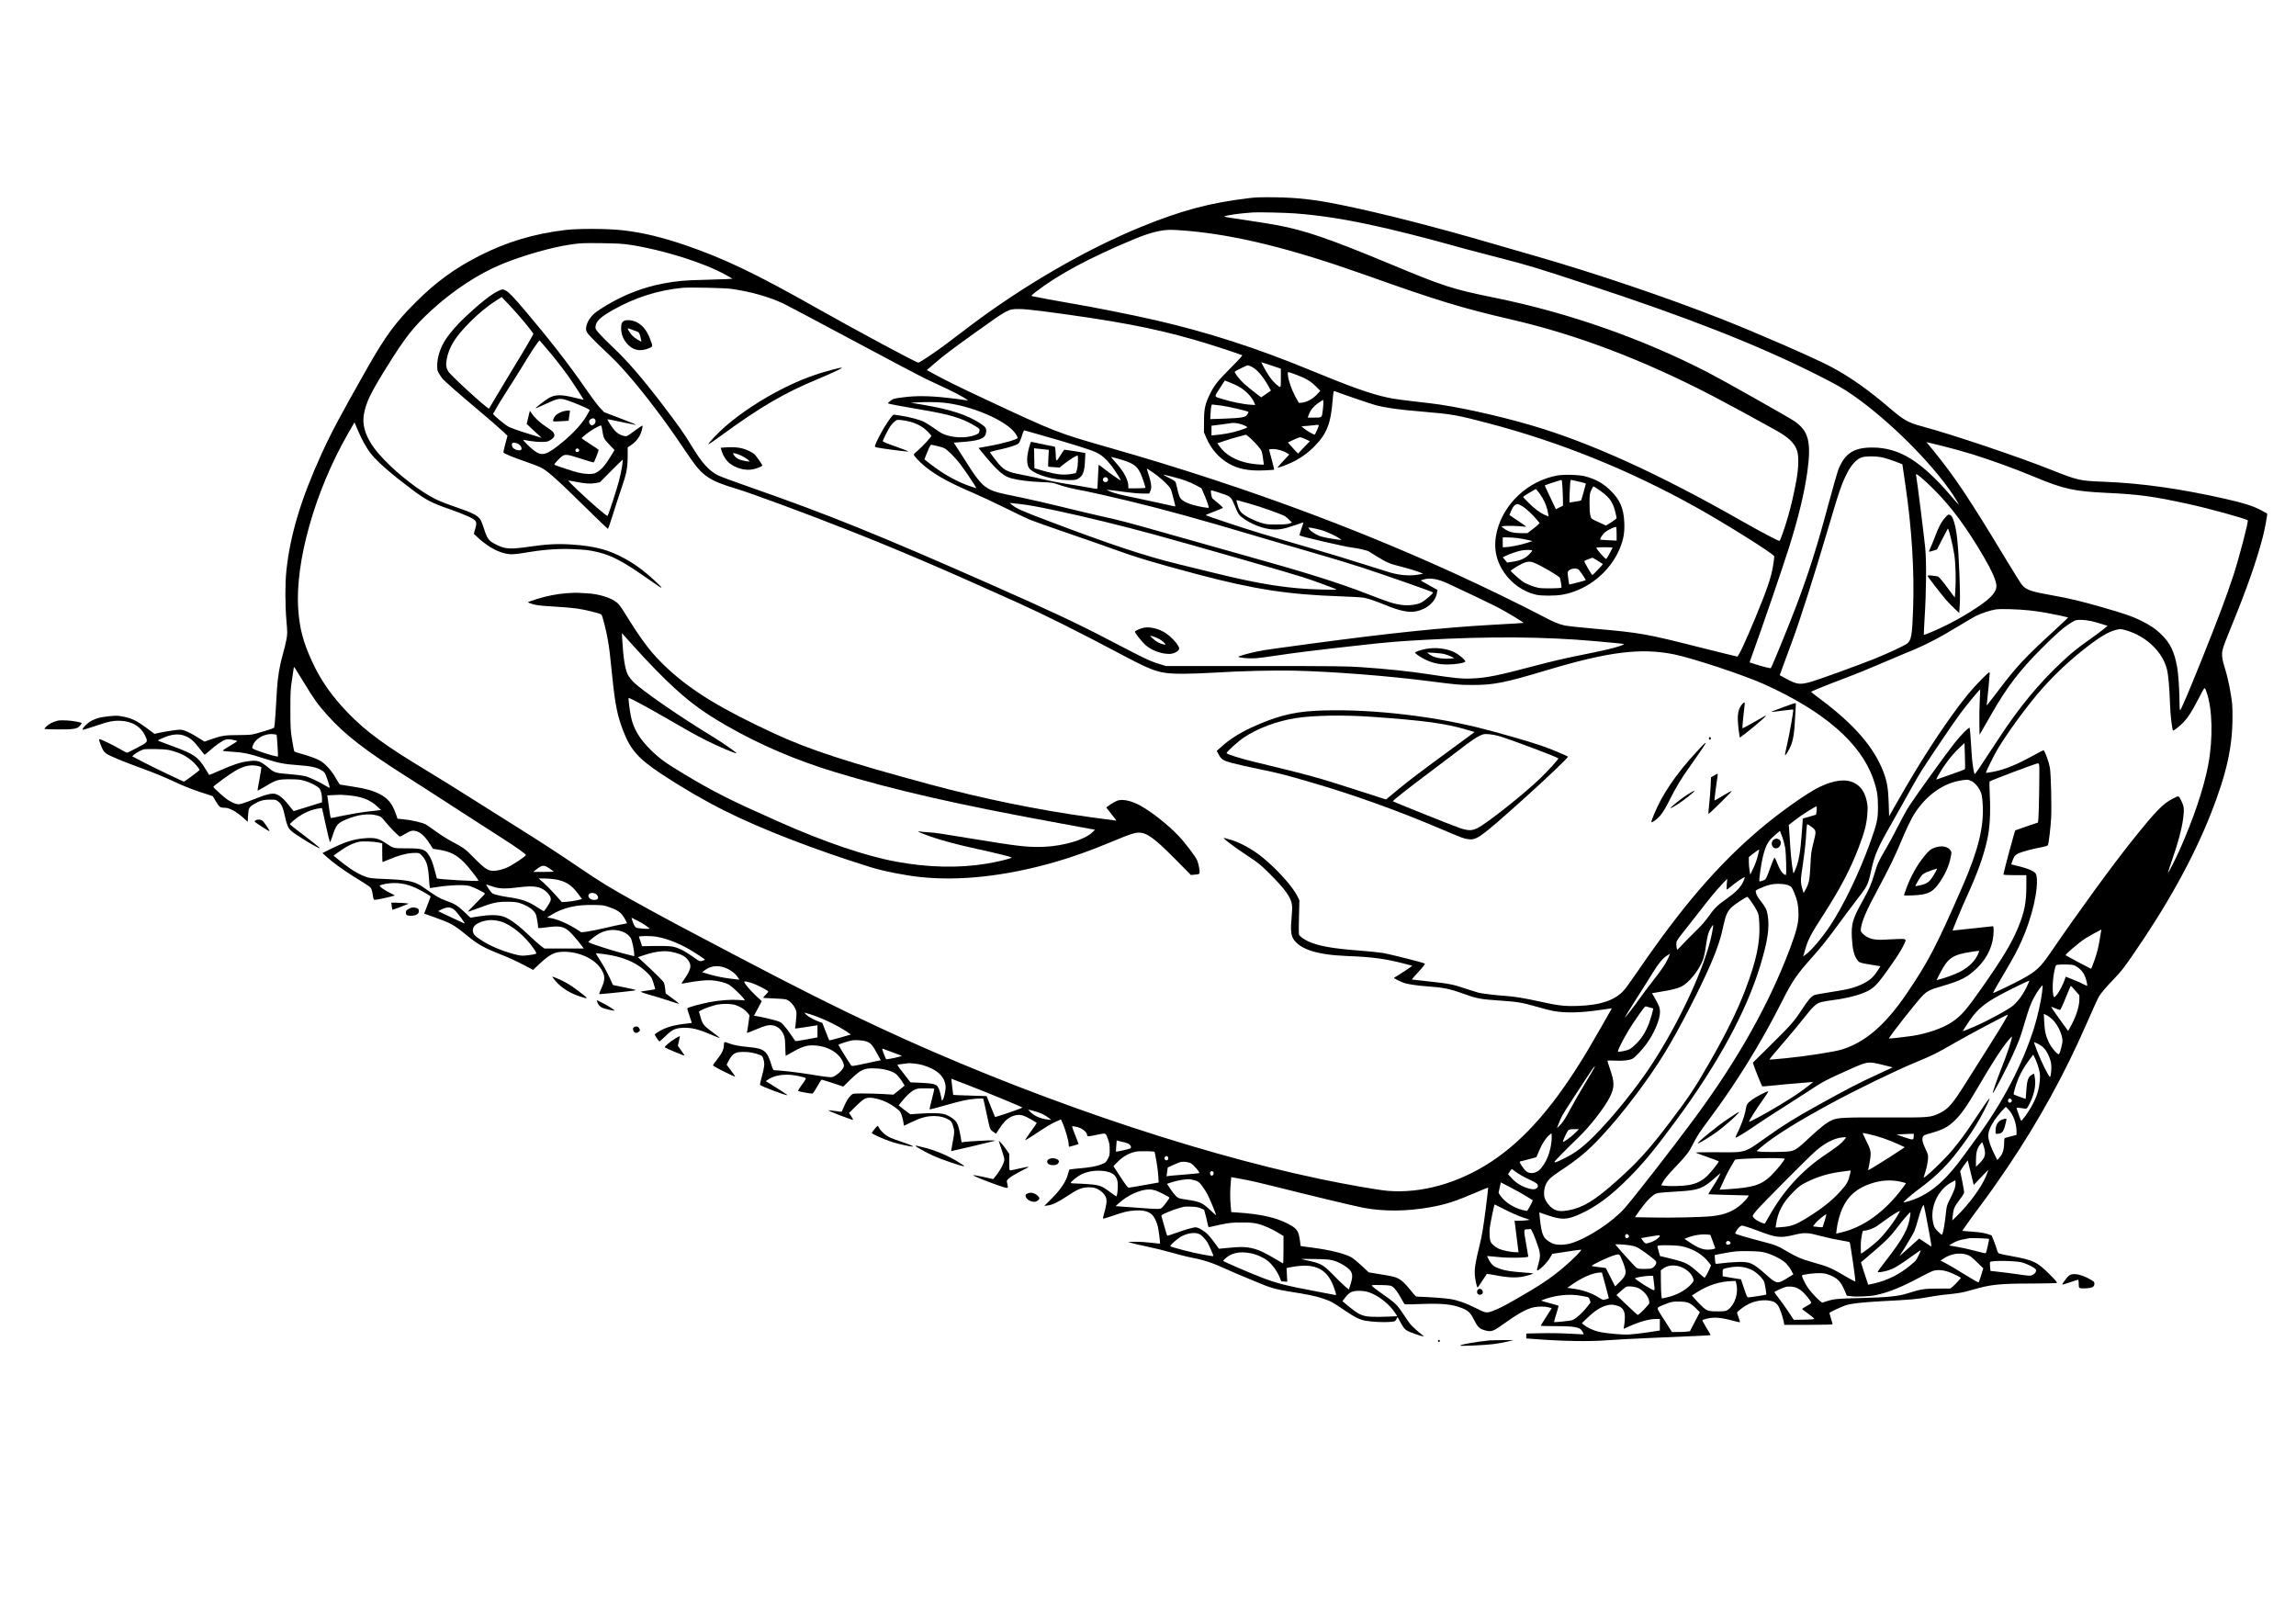 <?xml version="1.0" standalone="no"?>
<!DOCTYPE svg PUBLIC "-//W3C//DTD SVG 20010904//EN"
 "http://www.w3.org/TR/2001/REC-SVG-20010904/DTD/svg10.dtd">
<svg version="1.0" xmlns="http://www.w3.org/2000/svg"
 width="3508pt" height="2480pt" viewBox="0 0 3508 2480"
 preserveAspectRatio="xMidYMid meet">
<g transform="translate(0,2480) scale(0.1,-0.1)"
fill="#000000" stroke="none">
<path d="M19060 21770 c-580 -70 -1007 -184 -1630 -438 -834 -340 -1801 -900
-2615 -1516 -99 -75 -257 -194 -350 -265 -173 -130 -412 -291 -434 -291 -32 0
-938 487 -1546 830 -936 529 -1420 761 -2013 964 -352 120 -639 190 -939 226
-228 28 -691 31 -898 6 -483 -59 -888 -180 -1305 -391 -380 -193 -667 -401
-976 -710 -312 -311 -463 -516 -741 -1005 -420 -740 -552 -989 -703 -1320
-315 -692 -478 -1238 -535 -1784 -20 -195 -19 -513 1 -757 16 -184 16 -201 0
-290 -9 -52 -33 -148 -52 -214 -51 -177 -82 -362 -93 -557 -6 -95 -16 -262
-22 -371 -7 -116 -17 -201 -23 -206 -16 -13 -262 -88 -331 -101 -33 -6 -134
-11 -225 -10 -187 1 -252 -10 -405 -64 l-100 -36 -75 47 c-112 70 -172 101
-231 122 -50 17 -62 17 -159 5 -58 -8 -149 -23 -203 -34 l-97 -21 -113 84
c-173 130 -260 168 -437 191 -60 7 -244 -13 -315 -35 -37 -11 -89 -34 -116
-51 -59 -36 -136 -121 -115 -126 8 -2 86 21 174 51 220 76 292 91 411 85 171
-9 300 -87 364 -219 52 -105 53 -103 -113 -190 -80 -43 -151 -78 -158 -78 -7
-1 -57 25 -111 57 -104 62 -308 159 -316 150 -8 -7 36 -129 61 -169 12 -20 38
-46 56 -57 61 -38 266 -122 540 -222 161 -58 357 -138 478 -196 139 -65 269
-118 403 -162 l198 -65 49 -82 c53 -87 63 -95 135 -95 72 0 183 -62 300 -169
l50 -46 5 95 c6 110 15 129 83 171 89 55 153 74 252 73 85 0 93 -1 127 -29 50
-40 73 -91 102 -226 26 -127 49 -180 93 -220 69 -64 425 -280 439 -266 5 4
-144 123 -353 280 -57 43 -103 82 -103 86 0 5 24 29 52 53 113 96 236 158 363
183 38 7 71 12 74 10 2 -2 28 -118 58 -257 31 -139 59 -257 63 -262 5 -5 22
34 38 85 54 174 79 205 209 259 180 76 340 97 471 63 63 -17 68 -21 126 -93
68 -85 211 -230 226 -230 6 0 45 20 88 45 53 31 88 45 113 45 87 0 173 -68
259 -206 l45 -71 80 -12 c180 -28 278 -77 399 -199 67 -68 216 -258 216 -276
0 -15 -621 20 -635 36 -1 2 -14 50 -29 108 -36 141 -62 205 -107 266 -53 72
-99 84 -333 84 -198 0 -192 -2 -319 84 -99 66 -155 80 -292 72 -181 -12 -317
-53 -549 -169 l-119 -59 59 -54 c92 -84 251 -200 412 -301 266 -165 263 -164
278 -199 7 -18 17 -57 20 -87 4 -30 10 -61 15 -68 6 -10 39 -6 163 21 86 18
156 37 156 40 0 4 -28 20 -62 35 -87 39 -182 107 -164 117 36 20 139 38 222
38 149 0 286 -43 461 -146 51 -30 93 -56 93 -58 0 -3 -16 -46 -36 -98 -20 -51
-42 -109 -49 -129 l-13 -37 156 -55 c250 -89 294 -113 486 -270 185 -150 266
-196 551 -308 83 -32 222 -96 310 -142 l160 -84 95 89 c162 152 236 188 379
188 235 -1 469 -110 566 -265 64 -102 64 -160 1 -299 -20 -44 -34 -81 -32 -84
4 -3 404 37 526 54 58 8 47 12 -155 53 l-160 33 -55 121 c-30 67 -90 175 -132
241 -43 66 -76 121 -74 123 1 2 55 -4 118 -12 270 -35 475 -116 621 -244 64
-56 97 -93 117 -130 11 -21 50 -147 50 -162 0 -3 -46 -12 -102 -19 -57 -7
-109 -16 -116 -19 -8 -4 45 -24 121 -45 74 -20 208 -61 298 -91 89 -30 164
-53 167 -51 2 2 -44 39 -102 82 l-105 77 -7 66 c-3 36 -12 80 -19 96 -10 26
-115 130 -349 346 l-49 46 79 27 c208 69 345 81 484 43 124 -34 174 -66 217
-136 42 -68 24 -134 -75 -275 -23 -33 -41 -61 -39 -63 2 -1 39 4 83 13 156 30
298 44 379 38 99 -7 216 -38 269 -71 44 -27 185 -160 218 -207 l21 -29 -104 7
c-118 8 -283 -5 -439 -34 -141 -27 -340 -82 -340 -96 0 -5 16 -57 35 -114 19
-57 35 -105 35 -106 0 -2 -26 -5 -57 -9 -202 -20 -333 -56 -436 -117 -37 -22
-70 -45 -73 -49 -5 -9 62 -109 73 -109 3 0 42 35 87 78 109 105 154 126 276
130 126 4 228 -20 410 -98 79 -34 144 -59 147 -57 2 3 -42 38 -99 80 -144 105
-161 126 -192 228 -14 48 -26 90 -26 93 0 16 142 74 250 102 91 23 239 23 310
-1 74 -25 138 -66 179 -115 l33 -41 -17 -122 c-9 -67 -19 -127 -22 -134 -7
-19 -2 -17 126 35 154 65 198 76 265 68 70 -9 132 -61 167 -138 20 -45 24 -73
27 -191 2 -75 5 -137 7 -137 1 0 42 23 91 51 146 84 218 109 316 109 238 -1
442 -128 482 -301 8 -35 -46 -104 -119 -153 -52 -34 -56 -35 -122 -30 -37 3
-162 21 -278 41 -176 29 -456 62 -542 63 -19 0 -26 12 -49 88 -64 211 -109
245 -354 267 -118 10 -230 31 -288 54 -77 31 -82 29 -82 -26 0 -64 -32 -129
-110 -227 -60 -75 -62 -80 -44 -93 33 -25 315 -164 324 -161 5 2 -22 43 -60
92 l-68 90 20 40 c68 132 104 156 239 156 89 0 172 -16 250 -47 35 -13 41 -21
55 -70 19 -65 14 -115 -28 -266 -16 -59 -28 -113 -25 -120 8 -20 417 -174 417
-157 0 4 -74 54 -165 111 l-165 102 36 25 c82 56 210 82 346 71 77 -7 202 -33
227 -48 9 -6 -4 -31 -53 -97 -36 -49 -64 -93 -63 -99 4 -10 205 -47 223 -41 6
2 37 50 69 105 31 56 61 103 65 106 4 2 81 -20 171 -50 l163 -55 100 98 c172
168 219 189 406 179 126 -6 246 -41 302 -87 21 -17 59 -63 84 -103 l46 -71
-33 -28 c-19 -16 -58 -47 -87 -70 l-52 -41 -153 9 c-83 5 -223 9 -309 9 -153
0 -157 -1 -183 -25 -41 -38 -78 -98 -110 -175 -16 -38 -31 -73 -34 -77 -3 -3
-46 0 -96 8 -49 8 -98 13 -108 12 -10 -2 69 -36 174 -76 105 -40 195 -72 200
-70 5 2 -6 26 -25 54 l-34 51 91 90 c124 122 157 143 227 143 69 0 182 -31
263 -72 75 -37 176 -109 199 -141 18 -26 43 -107 53 -174 l6 -41 112 53 c145
70 237 95 348 95 91 0 162 -18 231 -59 30 -18 40 -34 57 -83 27 -79 26 -106
-4 -263 -13 -71 -24 -130 -22 -131 2 -2 566 131 632 149 l40 11 -35 4 c-38 4
-382 -15 -441 -24 l-37 -6 -11 68 c-20 120 -43 203 -65 236 -30 45 -96 93
-163 118 -67 26 -200 31 -416 16 l-128 -9 -47 34 c-26 18 -66 49 -89 68 l-42
34 40 51 c69 88 142 157 194 183 46 24 61 26 178 26 70 0 129 -2 132 -5 2 -2
-14 -73 -36 -157 -22 -84 -38 -156 -35 -159 3 -3 102 22 218 56 117 34 256 70
308 81 108 23 285 37 293 25 2 -5 24 -97 46 -204 60 -279 55 -265 106 -300
l44 -30 46 72 c26 40 66 93 88 116 81 85 197 120 287 87 47 -16 200 -103 200
-112 0 -3 -38 -59 -85 -123 -47 -65 -88 -126 -91 -135 -4 -10 53 23 128 73
184 123 260 169 345 208 l73 33 21 -47 c49 -108 99 -286 99 -352 0 -11 3 -20
6 -20 9 0 144 40 144 43 0 1 -24 64 -54 140 -43 108 -51 137 -38 133 9 -2 35
-7 57 -11 79 -13 165 -79 165 -126 0 -25 14 -24 157 6 135 28 126 32 164 -75
19 -50 24 -86 24 -155 0 -82 -3 -95 -31 -144 -28 -50 -36 -57 -95 -79 -85 -32
-175 -48 -344 -62 -77 -7 -143 -15 -146 -19 -4 -3 -12 -28 -18 -56 -30 -124
-115 -251 -271 -404 l-95 -94 53 7 c74 10 148 45 277 130 182 121 244 147 353
147 56 0 85 -5 125 -24 65 -30 120 -85 137 -137 15 -46 5 -120 -32 -243 -11
-37 -18 -71 -14 -74 3 -3 65 15 138 40 185 64 238 77 353 84 121 7 196 -11
251 -59 38 -34 78 -113 95 -188 13 -55 38 -254 33 -259 -2 -2 -61 4 -132 13
-71 9 -180 16 -243 15 l-114 -1 60 -19 c33 -10 139 -35 235 -54 96 -20 261
-60 365 -90 105 -29 217 -59 250 -65 252 -48 365 -85 612 -198 61 -28 156 -69
210 -91 54 -21 168 -69 253 -105 174 -75 279 -105 472 -136 291 -46 418 -72
518 -107 123 -41 150 -56 332 -180 157 -107 235 -146 328 -161 101 -17 268
-25 361 -18 84 7 86 8 104 42 l18 34 51 -92 c59 -107 71 -116 234 -173 103
-37 137 -40 92 -8 -52 36 -158 133 -187 170 -16 21 -65 91 -107 155 -91 137
-115 161 -328 310 -101 71 -155 115 -149 121 5 5 67 8 148 5 114 -3 143 -7
167 -23 37 -24 93 -101 141 -193 21 -41 44 -76 50 -78 6 -3 114 -1 240 4 335
12 486 -3 639 -65 90 -37 122 -68 171 -164 62 -121 84 -145 161 -169 101 -31
136 -22 263 70 249 179 386 256 499 279 69 14 165 14 224 -2 l47 -12 -84 -132
c-47 -73 -85 -134 -85 -137 0 -3 91 -6 203 -6 337 0 402 -14 440 -92 9 -18 15
-33 14 -34 -1 -1 -99 4 -217 11 -119 7 -314 10 -437 7 l-223 -5 0 -37 0 -38
83 -6 c471 -37 884 -44 1164 -21 98 8 396 24 663 35 742 31 902 39 906 43 2 2
-28 54 -66 116 -44 71 -65 113 -57 116 153 51 250 47 499 -21 37 -10 70 -16
73 -13 2 3 -6 34 -20 69 -14 35 -25 69 -25 75 0 18 107 98 175 132 91 46 212
67 303 55 81 -12 109 -26 146 -74 26 -35 66 -145 87 -240 l12 -58 369 0 c225
0 368 4 368 9 0 6 -12 47 -26 91 -14 45 -24 83 -22 85 13 12 177 88 236 109
83 30 250 50 547 66 463 24 555 32 705 60 85 16 205 34 265 40 225 22 283 32
430 75 278 81 406 95 899 96 199 1 371 4 384 7 20 6 12 18 -96 127 -192 194
-252 224 -590 285 -92 17 -176 34 -188 39 -14 6 -25 28 -37 71 -10 34 -31 95
-48 134 l-30 73 -67 22 c-46 15 -118 26 -224 34 l-157 12 72 105 c40 58 147
204 238 325 92 121 267 371 391 555 470 699 862 1411 1189 2160 95 217 184
413 198 435 37 59 103 137 216 255 128 134 148 160 291 365 537 775 933 1490
1202 2170 240 610 332 1019 332 1481 0 186 -3 217 -35 400 -19 110 -52 251
-72 314 -55 173 -63 239 -41 325 9 39 63 180 119 315 242 589 395 1022 493
1400 33 130 73 347 65 354 -2 2 -42 24 -89 49 -125 66 -256 109 -530 171 -698
159 -1301 244 -1880 266 -365 14 -392 20 -800 182 -499 199 -1517 542 -1970
663 -208 55 -284 97 -480 265 -341 293 -628 495 -914 646 -259 137 -1124 514
-1667 728 -865 340 -1969 713 -2889 976 -195 56 -485 140 -644 186 -845 247
-1680 460 -2296 585 -387 79 -648 109 -985 114 -230 3 -307 1 -435 -15z m725
-230 c674 -52 1356 -194 2600 -542 99 -27 338 -90 530 -139 441 -113 547 -145
1355 -411 1502 -493 2556 -906 3455 -1355 323 -162 442 -229 595 -337 548
-384 1194 -1028 1517 -1511 46 -69 96 -155 90 -155 -3 0 -55 60 -118 133 -456
533 -790 739 -1199 740 -281 1 -418 -85 -518 -326 -17 -40 -91 -299 -166 -577
-156 -586 -285 -993 -471 -1490 -105 -279 -383 -962 -399 -977 -6 -6 -141 28
-233 58 l-92 30 15 42 c196 542 502 1437 598 1745 141 453 226 811 271 1132
61 451 18 616 -200 767 -78 54 -1107 634 -1315 741 -1012 521 -2130 913 -3260
1143 -659 134 -772 171 -1620 524 -899 374 -1283 506 -1700 584 -91 17 -302
51 -470 76 -401 59 -384 55 -280 76 47 10 139 23 205 29 66 5 138 12 160 14
69 7 503 -3 650 -14z m-1658 -265 c768 -66 1601 -273 2753 -682 1086 -387
1457 -500 2227 -678 990 -230 1999 -613 3058 -1163 193 -100 673 -360 957
-519 204 -113 294 -198 335 -317 28 -80 24 -273 -11 -456 -38 -207 -81 -394
-127 -551 -42 -149 -115 -359 -129 -372 -8 -9 -286 137 -595 313 -1254 714
-2294 1186 -3187 1449 -540 158 -1167 295 -1563 341 -462 53 -539 63 -665 91
-244 53 -559 166 -1155 412 -817 338 -1589 587 -2378 767 -356 82 -968 203
-1307 260 -159 26 -496 89 -568 105 -21 5 -15 12 55 67 337 261 820 521 1497
803 236 98 406 142 558 144 37 1 147 -6 245 -14z m-8507 -214 c506 -76 1141
-276 1474 -463 l99 -56 -94 -6 c-52 -3 -204 -8 -339 -11 -295 -6 -414 -17
-625 -56 -297 -56 -583 -164 -850 -322 -72 -42 -156 -97 -188 -122 -71 -57
-124 -137 -138 -210 -9 -47 -7 -59 10 -93 12 -23 102 -118 218 -228 251 -239
242 -231 404 -414 246 -281 574 -711 825 -1087 228 -339 278 -400 404 -485 90
-60 209 -109 444 -179 229 -70 1011 -358 1656 -612 785 -308 1476 -604 2625
-1122 431 -195 932 -445 1635 -818 458 -243 552 -271 900 -270 113 0 324 8
470 17 410 25 898 37 1200 31 592 -13 1439 -78 2095 -162 409 -53 455 -57 650
-57 327 -1 493 32 1150 229 935 280 1427 340 1930 239 284 -57 1077 -320 1382
-458 912 -412 1470 -896 1662 -1440 59 -168 74 -254 74 -431 0 -189 -13 -250
-117 -540 -167 -467 -414 -978 -619 -1285 -125 -186 -287 -376 -375 -438 l-31
-23 19 68 c50 181 88 256 270 538 272 421 435 730 561 1065 89 236 117 345
129 497 8 105 7 133 -9 207 -30 137 -91 225 -191 276 -130 66 -309 44 -535
-65 -189 -91 -616 -395 -920 -654 -632 -539 -1174 -1169 -1840 -2140 -88 -128
-183 -262 -212 -296 -132 -160 -359 -241 -710 -252 -211 -7 -300 3 -588 67
-236 52 -380 75 -515 85 -152 10 -364 36 -425 51 -33 9 -118 36 -190 60 -185
64 -257 78 -555 110 -146 15 -267 29 -269 30 -2 2 45 56 104 120 79 86 104
119 94 124 -30 17 -531 143 -634 161 -60 10 -234 28 -385 39 -386 29 -603 68
-754 135 -72 32 -143 84 -150 110 -3 11 -3 133 1 270 l6 251 -31 64 c-70 144
-313 414 -537 596 -152 123 -364 238 -506 272 -26 7 -54 14 -63 18 -76 29 113
-118 359 -279 151 -99 187 -129 321 -262 238 -237 331 -367 344 -480 5 -34 2
-118 -6 -195 -17 -164 -10 -260 22 -315 95 -165 362 -252 829 -270 374 -14
561 -39 850 -111 77 -20 141 -37 143 -38 3 -4 -239 -163 -261 -172 -10 -3 -17
-10 -17 -14 0 -9 110 -63 160 -79 53 -16 204 -39 305 -46 282 -19 378 -38 600
-118 195 -71 262 -84 545 -102 279 -19 345 -30 567 -94 92 -28 206 -56 253
-65 196 -35 422 -29 740 18 85 13 156 23 157 22 2 -2 -290 -510 -371 -646
-493 -824 -955 -1357 -1471 -1697 -501 -329 -1067 -488 -1585 -445 -148 13
-630 97 -1030 181 -2019 424 -4554 1295 -6755 2323 -650 303 -1217 588 -2175
1091 -873 458 -1047 551 -1530 818 -372 205 -546 311 -880 539 -301 205 -584
388 -1015 658 -154 96 -440 276 -635 400 -195 124 -485 304 -645 400 -648 390
-940 604 -1218 891 -248 257 -416 497 -549 786 -136 297 -190 499 -211 795
-51 722 253 1800 755 2677 l104 181 48 -113 c64 -153 142 -291 210 -374 102
-125 310 -306 617 -536 215 -162 307 -210 584 -305 99 -34 225 -84 281 -110
129 -62 137 -76 105 -188 l-21 -77 52 -49 c135 -126 280 -214 408 -246 100
-26 142 -24 415 21 221 36 458 50 668 39 186 -10 220 -15 352 -45 201 -47 387
-143 710 -370 229 -160 256 -177 261 -172 9 8 -195 196 -293 269 -121 90 -161
116 -277 180 -241 131 -445 185 -796 209 -213 15 -393 6 -655 -33 -280 -40
-361 -37 -485 23 -134 64 -155 91 -209 264 -17 55 -42 116 -56 135 -43 59
-130 102 -361 180 -124 42 -263 96 -322 126 -245 125 -558 366 -796 615 -231
241 -329 461 -298 666 29 184 99 332 346 728 290 466 412 621 684 871 336 309
721 561 1082 710 319 131 763 258 1045 298 161 23 174 24 485 21 224 -3 314
-8 420 -24z m1555 -674 c311 -46 566 -119 798 -226 48 -23 527 -277 1065 -565
537 -288 1046 -556 1130 -595 83 -39 219 -102 301 -141 82 -38 191 -94 242
-125 79 -47 88 -55 59 -51 -140 21 -197 28 -318 41 -251 28 -466 30 -645 6
-150 -19 -159 -22 -203 -55 -24 -19 -41 -37 -37 -39 14 -8 210 -45 488 -92
454 -75 645 -133 841 -251 73 -45 75 -47 69 -78 -9 -38 -9 -39 -65 -61 -141
-57 -369 -45 -510 25 -19 10 -76 47 -125 83 -50 35 -117 78 -150 94 -63 31
-228 75 -355 93 -41 6 -85 13 -96 15 -18 4 -35 -16 -104 -116 -75 -109 -183
-315 -192 -364 -3 -18 12 -22 232 -52 129 -17 251 -32 270 -32 24 0 -31 23
-175 74 -145 50 -209 77 -207 87 8 32 92 197 120 234 17 23 46 54 65 68 33 25
35 26 115 16 167 -21 296 -80 390 -177 28 -30 52 -58 52 -62 0 -16 -140 -167
-204 -221 -35 -30 -65 -59 -65 -63 -2 -17 86 -111 159 -172 167 -140 376 -256
750 -416 107 -46 325 -148 483 -226 159 -79 330 -161 380 -182 51 -21 312
-114 581 -206 269 -92 585 -202 701 -245 328 -120 640 -214 1285 -385 861
-228 1388 -309 2175 -335 165 -6 327 -15 360 -21 71 -13 178 -49 331 -112 215
-89 361 -119 470 -97 171 35 298 148 320 287 l6 41 -103 57 c-57 32 -115 64
-129 73 l-24 15 44 14 c97 30 215 11 371 -61 201 -92 662 -313 776 -372 125
-65 387 -224 380 -230 -2 -2 -208 -15 -458 -28 -784 -44 -1593 -128 -2844
-297 -324 -44 -617 -84 -650 -90 -154 -26 -289 -59 -395 -96 -32 -11 37 -25
145 -30 94 -4 150 1 385 36 343 51 610 84 1290 160 442 50 616 64 1000 85
1013 56 1847 50 2620 -19 223 -20 416 -38 430 -41 21 -5 11 -11 -55 -35 -86
-31 -256 -70 -675 -154 -146 -29 -403 -89 -570 -134 -623 -164 -774 -195
-1005 -206 -150 -8 -280 5 -670 65 -277 43 -639 81 -1020 107 -219 16 -418 18
-1620 18 l-1370 0 -106 33 c-140 42 -214 77 -728 346 -516 270 -918 459 -1851
871 -1698 750 -2490 1070 -3650 1475 -239 83 -466 167 -505 186 -141 69 -253
193 -414 461 -111 184 -195 302 -456 644 -301 394 -527 654 -753 866 -65 61
-150 146 -188 188 -60 67 -68 81 -66 112 6 83 74 149 266 257 338 191 693 304
1066 339 105 10 648 -2 745 -16z m4761 -342 c1093 -144 1671 -252 2309 -435
193 -55 552 -170 734 -236 9 -3 -50 -69 -173 -192 -202 -202 -254 -268 -322
-407 -72 -149 -88 -222 -88 -415 l-1 -165 39 -90 c68 -161 188 -299 337 -385
145 -85 310 -117 549 -106 79 4 146 8 148 10 2 2 -15 71 -37 153 -23 82 -41
152 -41 156 0 4 27 7 60 7 66 0 162 -28 214 -62 l34 -22 -89 -96 c-49 -52 -89
-98 -89 -102 0 -10 122 33 212 75 124 57 246 142 344 241 194 194 256 348 285
709 11 128 14 147 28 142 107 -42 565 -198 626 -214 177 -45 343 -68 735 -101
444 -38 514 -51 990 -176 1102 -290 2143 -711 3165 -1278 454 -253 1197 -718
1203 -755 2 -9 -6 -73 -17 -141 -26 -170 -98 -381 -266 -785 -163 -393 -262
-605 -283 -605 -8 0 -272 65 -586 144 -802 203 -890 219 -1591 281 -214 19
-421 41 -460 50 -98 22 -175 55 -365 156 -91 49 -363 185 -605 303 -1816 885
-3808 1636 -5983 2256 -804 230 -819 236 -1882 733 -419 196 -602 286 -792
389 l-117 64 118 102 c141 122 235 193 627 475 492 352 498 356 655 356 68 1
205 -12 375 -34z m3634 -1021 c0 -163 4 -159 -76 -91 -57 50 -114 127 -173
236 -28 52 -51 95 -51 97 0 1 68 -20 150 -48 l150 -50 0 -144z m-452 176 c83
-38 180 -149 269 -311 l31 -56 -74 -52 -75 -52 -101 78 c-56 43 -129 103 -162
133 -70 64 -149 168 -140 182 7 11 182 97 199 97 6 0 29 -8 53 -19z m692 -127
c137 -50 216 -97 294 -175 l68 -68 -33 -38 c-72 -81 -170 -137 -251 -144 l-43
-3 -52 93 c-57 105 -109 250 -115 330 -6 61 -19 60 132 5z m-872 -185 c103
-62 191 -155 227 -242 l14 -33 -72 4 c-106 6 -312 48 -437 89 -127 41 -125 18
-21 181 l65 100 84 -33 c47 -18 109 -48 140 -66z m1272 -360 c-14 -112 -8
-108 -142 -108 l-88 0 19 51 c26 68 78 129 153 179 l63 42 4 -34 c2 -18 -2
-76 -9 -130z m-5815 122 c435 -37 1000 -279 1126 -483 16 -26 29 -51 29 -56 0
-23 -236 -90 -444 -126 -83 -14 -151 -27 -153 -28 -4 -5 180 -223 245 -290
105 -108 169 -151 257 -175 111 -30 271 -49 464 -57 147 -6 172 -9 245 -36 93
-34 232 -68 431 -104 77 -15 358 -78 625 -142 506 -120 1142 -295 1936 -532
258 -77 660 -194 894 -261 233 -67 571 -169 750 -227 334 -109 1079 -369 1093
-383 13 -11 -121 -127 -180 -156 -72 -36 -200 -50 -308 -34 -114 16 -184 39
-510 165 -462 179 -931 326 -1946 609 -305 85 -783 220 -1064 300 -710 201
-734 207 -1065 281 -162 37 -437 102 -610 145 -173 43 -448 106 -610 140 -361
74 -390 82 -471 120 -111 52 -190 141 -354 402 -43 68 -106 166 -141 220 l-62
96 96 7 c285 19 379 51 396 137 14 69 0 93 -82 147 -202 132 -454 215 -867
285 l-200 34 75 4 c155 8 289 7 405 -2z m4265 -46 c102 -13 402 -83 416 -97 2
-2 -6 -19 -18 -37 -20 -29 -32 -36 -88 -47 -36 -7 -158 -16 -272 -19 l-207 -7
5 89 c7 110 11 134 26 134 7 0 69 -7 138 -16z m261 -274 c59 -11 142 -48 134
-59 -6 -11 -107 -46 -200 -70 -87 -22 -171 -36 -277 -47 l-68 -6 0 74 0 74
143 18 c78 10 147 19 152 21 20 7 64 5 116 -5z m1229 -27 c0 -16 -56 -143 -63
-143 -18 0 -125 61 -162 93 l-40 35 90 6 c50 4 97 9 105 10 29 7 70 6 70 -1z
m-4255 -147 c447 -126 770 -227 853 -267 87 -42 155 -102 237 -209 48 -63 148
-220 140 -220 -11 0 -162 105 -247 172 -47 37 -88 68 -91 68 -2 0 -7 -82 -11
-182 -4 -101 -9 -184 -11 -187 -2 -2 -70 9 -152 24 -81 15 -231 40 -333 55
-102 16 -250 45 -330 65 -80 20 -228 52 -329 71 -252 48 -289 69 -413 231 -41
54 -78 103 -81 110 -5 7 18 16 71 28 154 33 248 58 309 82 57 23 63 28 82 76
12 29 28 75 36 104 10 32 20 51 28 48 6 -2 116 -34 242 -69z m3212 -53 c35
-32 89 -88 119 -124 52 -64 54 -68 69 -167 8 -56 15 -105 15 -108 0 -8 -131 2
-215 17 -204 35 -374 131 -465 264 l-30 43 113 38 c61 21 159 50 217 65 58 15
106 28 108 28 2 1 33 -25 69 -56z m842 -13 l64 -31 -89 -92 c-49 -51 -89 -93
-90 -95 -2 -3 -69 67 -124 131 l-32 37 83 40 c46 22 93 40 104 40 11 0 49 -14
84 -30z m10196 -233 c281 -88 651 -222 923 -336 466 -194 609 -226 1127 -251
491 -23 708 -53 1247 -171 313 -68 872 -223 901 -248 14 -13 -129 -561 -218
-836 -100 -309 -249 -704 -495 -1315 -191 -476 -309 -750 -321 -750 -5 0 -9
53 -9 118 0 177 -18 447 -36 542 -43 234 -105 364 -239 495 -89 88 -183 151
-327 220 -133 64 -233 98 -583 199 -313 90 -494 134 -760 181 -322 57 -396 82
-461 159 -18 21 -129 197 -245 390 -557 924 -785 1265 -1109 1662 l-107 130
236 -57 c130 -32 344 -91 476 -132z m-15825 129 c36 -8 82 -22 104 -31 43 -18
150 -123 239 -234 65 -82 260 -372 253 -378 -2 -2 -52 14 -112 35 -197 71
-395 182 -585 330 l-96 75 46 113 c39 97 49 112 66 109 11 -3 49 -11 85 -19z
m14420 -170 c64 -12 181 -50 296 -97 l30 -12 47 -321 c97 -661 137 -1307 117
-1881 -14 -412 -27 -488 -93 -538 -46 -34 -304 -154 -507 -235 -226 -91 -840
-314 -950 -345 -178 -52 -223 -46 -391 45 l-97 53 40 110 c22 61 91 248 153
416 121 329 330 984 525 1644 197 666 226 751 317 928 60 118 146 208 219 230
62 19 196 20 294 3z m-11670 -20 c239 -68 292 -101 353 -221 23 -46 77 -204
77 -226 0 -5 -55 -9 -130 -9 l-130 0 0 28 c-1 97 -63 218 -181 351 -50 56 -86
101 -82 101 4 0 46 -11 93 -24z m558 -223 c53 -37 133 -103 177 -147 77 -78
82 -84 103 -161 32 -117 52 -199 49 -202 -2 -1 -79 15 -173 37 -93 21 -270 59
-394 85 -276 56 -365 79 -433 109 l-52 23 55 -4 c30 -3 132 -15 226 -29 93
-13 216 -24 271 -24 l101 0 16 34 c29 61 20 121 -49 334 -7 20 2 15 103 -55z
m11932 -263 c261 -263 487 -569 748 -1015 118 -203 174 -324 192 -418 20 -104
-65 -207 -298 -360 -159 -105 -299 -186 -470 -271 -131 -66 -331 -150 -338
-143 -2 2 3 111 11 243 26 401 30 857 11 1074 -16 168 -129 1073 -142 1129 -7
34 119 -71 286 -239z m-11657 209 c164 -41 276 -81 373 -134 l81 -44 40 -93
c48 -109 77 -197 69 -205 -3 -3 -47 2 -98 11 -196 36 -317 90 -344 154 -14 32
-39 124 -58 214 -5 23 -23 37 -104 77 -53 28 -93 50 -89 50 5 1 63 -13 130
-30z m-985 -21 c32 -32 -8 -80 -48 -58 -34 18 -19 70 20 70 9 0 21 -5 28 -12z
m1642 -203 c14 -3 71 -22 128 -42 120 -41 121 -43 192 -212 39 -94 48 -107 99
-147 124 -97 319 -174 464 -182 108 -6 173 7 341 64 71 24 130 44 131 44 2 0
-12 -43 -31 -97 -19 -53 -31 -99 -27 -103 18 -17 693 -173 798 -185 86 -9 232
-43 258 -59 12 -7 71 -44 131 -81 145 -90 188 -108 379 -156 89 -23 198 -55
242 -72 l80 -32 -65 -12 c-127 -24 -290 -13 -435 29 -38 11 -230 71 -425 133
-195 63 -535 166 -755 230 -759 221 -941 276 -1292 393 -194 64 -353 119 -353
122 0 3 59 28 131 55 72 28 133 53 135 56 3 5 -76 76 -161 144 -7 6 -16 37
-20 69 -7 54 -6 58 11 53 11 -3 30 -8 44 -12z m530 -189 c150 -41 463 -151
537 -189 16 -9 48 -35 71 -59 l42 -42 -43 -15 c-29 -10 -89 -14 -192 -14 -136
-1 -159 2 -240 27 -115 35 -257 110 -300 158 -21 23 -40 59 -50 95 -9 32 -19
66 -22 76 -4 15 -1 18 14 14 10 -3 92 -26 183 -51z m-2960 -105 c448 -95 1014
-233 1500 -366 522 -142 2034 -575 2265 -649 185 -59 513 -180 525 -193 3 -3
-107 -3 -245 1 -487 12 -919 80 -1610 250 -209 52 -459 113 -555 136 -497 120
-1049 303 -1990 660 -416 158 -491 191 -559 248 l-34 29 164 -18 c112 -12 284
-43 539 -98z m4050 -297 c88 -24 246 -98 290 -134 l25 -21 -45 6 c-136 19
-241 39 -286 56 -65 25 -137 72 -159 105 l-17 26 54 -7 c29 -4 91 -18 138 -31z
m10827 -1229 c73 -8 185 -24 250 -36 115 -20 335 -67 341 -73 1 -2 -102 -99
-230 -217 -424 -388 -562 -536 -827 -887 -101 -133 -185 -241 -186 -240 -1 2
1 32 6 68 12 99 39 394 39 426 0 27 -9 20 -121 -91 -150 -150 -286 -315 -461
-560 -270 -379 -529 -788 -808 -1277 l-147 -258 -6 198 c-7 225 -25 334 -80
478 -146 380 -446 726 -965 1114 -78 58 -141 107 -141 110 -1 8 277 120 529
214 124 46 356 140 515 209 160 69 335 143 390 165 292 116 508 227 843 431
99 60 207 124 241 141 82 41 229 89 305 100 78 11 343 3 513 -15z m948 -164
c44 -11 117 -31 163 -46 l83 -26 -58 -48 c-32 -27 -128 -98 -214 -159 -196
-139 -274 -202 -426 -344 -345 -321 -653 -695 -952 -1151 -328 -501 -374 -568
-381 -560 -13 14 -39 183 -45 298 -9 170 -26 388 -31 404 -7 21 -136 -109
-238 -239 -124 -157 -600 -818 -684 -950 -41 -63 -119 -205 -174 -315 -55
-110 -138 -263 -183 -340 -115 -195 -128 -223 -175 -380 -53 -175 -74 -223
-180 -415 -155 -279 -176 -353 -166 -566 9 -168 32 -267 77 -330 41 -56 15
-49 326 -100 l33 -5 -38 -61 c-60 -97 -118 -151 -223 -204 -126 -63 -221 -88
-491 -129 -125 -19 -242 -40 -260 -48 -45 -19 -92 -74 -182 -212 -122 -187
-172 -244 -472 -540 l-283 -280 30 -85 c22 -63 98 -249 114 -277 1 -2 87 6
191 16 104 11 252 25 329 30 77 6 167 14 200 17 l60 6 -80 -64 c-104 -84 -215
-158 -455 -303 -192 -116 -439 -250 -447 -241 -7 7 123 212 215 339 46 65 82
120 79 124 -10 10 -190 -83 -256 -133 -70 -53 -74 -59 -96 -180 -15 -78 -75
-237 -134 -352 -12 -23 -17 -42 -12 -42 18 0 172 96 321 199 80 55 258 171
395 257 138 87 303 193 368 236 246 165 293 189 696 368 236 104 248 105 463
53 l157 -39 -182 -84 c-346 -159 -482 -229 -977 -503 -330 -183 -512 -296
-762 -474 -355 -252 -313 -239 -755 -236 -183 2 -333 -1 -333 -5 0 -4 79 -34
175 -67 96 -33 175 -64 175 -68 0 -16 -116 -162 -175 -220 -80 -78 -165 -120
-284 -141 -96 -16 -290 -21 -374 -10 l-46 7 16 31 c31 60 89 133 215 263 149
156 191 210 248 323 66 132 110 198 263 403 399 533 778 1145 1092 1766 175
345 228 423 480 706 143 161 225 264 389 488 75 103 190 256 254 340 199 257
201 260 252 492 51 233 97 341 297 690 66 116 139 246 163 290 98 181 263 469
316 552 149 232 489 734 589 868 94 127 295 370 300 362 1 -1 -2 -76 -7 -167
-5 -91 -7 -246 -6 -345 l3 -180 26 45 c15 25 88 153 164 285 233 406 429 661
764 995 220 220 332 317 441 384 72 45 76 46 155 46 44 0 115 -9 160 -19z
m529 -141 c305 -87 558 -328 624 -595 22 -86 38 -276 47 -530 5 -171 34 -405
48 -405 17 0 102 68 159 127 71 75 124 158 223 348 109 209 97 199 129 109 90
-252 100 -707 25 -1109 -67 -355 -229 -836 -444 -1315 -53 -120 -167 -341
-172 -336 -2 2 28 95 67 207 94 271 145 466 166 626 19 150 15 183 -36 284
-33 65 -30 65 -122 18 -152 -77 -260 -189 -624 -644 -304 -380 -804 -1066
-1249 -1715 -152 -222 -217 -281 -443 -404 -120 -65 -413 -206 -429 -206 -7 0
52 105 177 315 132 224 195 341 255 475 164 365 264 801 231 997 -7 36 -14 46
-54 72 -45 29 -152 64 -274 91 -32 7 -58 14 -58 15 0 11 37 106 49 124 8 13
40 35 70 48 56 25 234 71 359 93 46 9 76 19 81 29 13 24 41 259 50 416 9 171
-3 676 -19 765 -16 89 -70 240 -96 269 -2 2 -61 -28 -131 -67 -288 -158 -459
-228 -637 -262 -59 -12 -110 -19 -113 -16 -7 7 128 279 187 376 150 246 411
604 613 842 195 229 431 457 672 649 241 193 388 283 510 315 69 17 80 17 159
-6z m-27839 -800 c156 -257 206 -327 357 -496 262 -294 574 -536 1218 -944
168 -106 528 -338 800 -515 272 -176 568 -367 657 -423 199 -126 358 -239 358
-254 0 -18 -191 -146 -280 -188 -89 -41 -202 -63 -259 -50 -63 14 -119 57
-257 197 -142 144 -137 141 -380 272 -52 29 -142 87 -200 130 -58 43 -126 90
-151 105 -51 29 -229 70 -356 81 l-78 7 -23 67 c-59 166 -120 242 -248 309
-107 55 -220 86 -425 117 -95 14 -178 27 -184 29 -5 2 -35 48 -65 102 -64 114
-169 228 -248 268 -64 33 -158 67 -281 101 -52 15 -98 30 -102 34 -4 4 -20 81
-34 171 -25 153 -27 188 -27 470 0 281 2 318 27 473 14 92 26 171 26 174 0 16
25 -23 155 -237z m-419 -793 c5 -5 25 -329 21 -333 -8 -9 -168 35 -284 78
-109 40 -112 42 -107 67 28 118 177 209 319 195 27 -3 50 -6 51 -7z m-1396
-21 c81 -33 127 -73 216 -188 41 -54 78 -98 81 -98 3 0 37 28 77 63 92 82 191
151 238 166 28 9 52 9 105 0 37 -6 72 -15 76 -19 4 -4 -46 -38 -112 -76 -85
-49 -115 -71 -103 -75 9 -3 69 -9 132 -13 173 -10 275 -31 491 -102 221 -71
305 -88 529 -104 189 -14 275 -32 346 -74 49 -28 56 -37 80 -99 26 -68 56
-169 51 -174 -2 -1 -30 14 -62 33 -106 64 -249 131 -315 147 -36 9 -126 21
-200 27 -246 19 -265 24 -343 89 -144 119 -175 130 -323 112 -118 -15 -235
-53 -432 -141 -90 -39 -165 -71 -166 -69 -2 2 -28 45 -59 95 -113 183 -173
225 -507 347 -96 36 -186 69 -200 75 -24 10 -22 12 43 41 144 66 256 78 357
37z m27191 -508 c-3 -4 -96 -38 -206 -77 -110 -38 -209 -73 -219 -77 -16 -6
-14 2 14 52 98 173 208 317 329 431 l76 71 6 -196 c4 -108 4 -200 0 -204z
m-27391 282 c134 -38 209 -77 303 -154 41 -33 117 -124 117 -139 0 -7 -228
-177 -239 -177 -16 0 -458 212 -629 301 l-162 85 22 21 c33 29 114 74 151 84
18 5 106 7 197 5 132 -3 180 -8 240 -26z m28526 -217 c8 -30 -3 -727 -12 -818
l-6 -61 -172 -58 c-94 -33 -172 -60 -174 -61 -10 -8 -182 -645 -182 -675 0 -6
60 -10 175 -10 l175 0 0 -160 c0 -261 -29 -408 -130 -650 -99 -236 -229 -453
-549 -910 -232 -332 -314 -426 -453 -521 -142 -96 -371 -176 -613 -215 -105
-16 -348 -43 -353 -39 -13 11 446 593 525 667 67 62 110 82 272 129 304 88
405 140 554 286 160 158 247 355 247 566 0 47 -4 67 -12 67 -7 0 -148 -16
-313 -34 -165 -18 -301 -33 -302 -32 -4 3 151 376 205 493 174 379 267 635
326 903 38 173 51 399 38 660 -6 118 -7 218 -4 221 19 17 709 277 739 278 7 1
16 -11 19 -26z m-27224 -14 c29 -6 56 -14 60 -18 4 -3 -8 -85 -27 -181 -18
-96 -32 -177 -30 -179 2 -1 52 26 112 61 176 106 201 113 378 113 126 -1 163
-4 230 -24 87 -25 187 -76 222 -113 25 -27 42 -92 43 -164 l0 -51 -217 -68
-217 -67 -20 24 c-12 14 -47 57 -78 97 -66 81 -124 126 -181 142 -53 14 -142
-7 -313 -76 -72 -29 -158 -61 -191 -70 -58 -16 -64 -16 -115 0 -29 10 -78 35
-109 56 -57 39 -219 185 -219 198 0 14 255 200 336 246 129 74 231 96 336 74z
m26183 -228 c52 -23 111 -89 143 -160 22 -47 27 -79 35 -196 22 -338 -66 -701
-306 -1250 -404 -927 -525 -1159 -865 -1658 -322 -471 -630 -734 -986 -842
-117 -35 -550 -102 -845 -131 -139 -14 -255 -23 -257 -22 -3 4 91 118 287 344
80 93 193 231 252 306 137 174 181 213 267 232 36 8 90 17 120 21 202 24 375
63 503 113 153 60 198 102 367 337 127 177 206 297 245 375 51 101 51 106 13
114 -18 4 -113 1 -210 -5 -193 -13 -265 -6 -343 33 -54 27 -105 77 -105 102 1
95 63 258 191 497 281 530 312 592 464 954 37 88 95 209 128 270 166 298 434
511 712 565 117 23 142 23 190 1z m-24796 -221 c204 -18 334 -67 442 -168 l62
-57 -194 -22 c-107 -12 -279 -41 -383 -63 -103 -23 -190 -39 -193 -36 -3 2
-13 67 -24 143 -10 76 -21 152 -24 170 l-6 32 88 4 c48 1 95 4 103 5 8 1 66
-3 129 -8z m22437 -232 c-4 -35 -8 -63 -9 -64 -1 -1 -47 -14 -102 -30 l-100
-29 -17 -235 c-20 -274 -44 -412 -91 -529 -31 -77 -35 -82 -40 -55 -21 108
-41 305 -52 519 -3 61 -8 130 -11 156 l-5 45 103 80 c93 73 300 204 322 204 5
0 5 -28 2 -62z m-43 -279 c34 -37 34 -53 -2 -197 -40 -161 -41 -167 -51 -379
-10 -203 -23 -264 -75 -357 l-28 -49 -14 44 c-36 123 -36 146 2 390 19 127 40
303 46 392 5 89 12 177 15 195 l5 33 37 -22 c20 -12 49 -34 65 -50z m-438
-289 c14 -82 23 -405 11 -417 -2 -3 -16 3 -31 13 -32 21 -69 82 -105 177 -16
39 -32 73 -37 74 -4 2 -23 -39 -42 -90 -93 -253 -86 -241 -138 -260 -25 -9
-49 -15 -52 -12 -9 10 28 275 53 375 47 188 80 244 201 346 l60 51 32 -83 c18
-47 39 -125 48 -174z m-21492 79 l57 -12 0 -143 c0 -79 2 -144 4 -144 2 0 37
14 77 31 173 74 307 109 418 109 68 0 69 0 110 -45 70 -76 93 -155 106 -355 3
-52 8 -104 10 -116 l5 -21 122 18 c195 29 399 35 477 15 65 -17 241 -104 241
-119 0 -4 -61 -68 -135 -142 -75 -74 -131 -135 -127 -135 5 0 74 24 154 54
225 85 290 100 443 100 97 0 145 -5 190 -18 90 -28 165 -69 212 -118 37 -39
43 -52 57 -127 9 -46 16 -96 16 -112 0 -34 -6 -34 153 -13 170 22 236 11 315
-56 31 -26 96 -97 145 -158 l87 -112 -301 0 -302 0 -56 42 c-31 23 -119 102
-196 175 -163 155 -287 243 -381 273 -86 26 -211 26 -372 0 l-124 -20 -91 86
c-110 103 -147 125 -284 175 -101 37 -139 59 -338 199 -134 94 -231 116 -560
130 -265 11 -274 12 -378 56 -112 48 -229 127 -411 277 l-30 24 64 48 c125 91
228 144 325 165 51 11 222 5 298 -11z m21093 -126 c-3 -10 -14 -54 -25 -99
-11 -44 -40 -122 -65 -173 l-44 -93 -11 64 c-6 36 -11 96 -11 134 l0 70 72 57
c77 60 93 68 84 40z m-18473 -276 c31 -22 57 -41 57 -43 0 -2 -70 -4 -156 -4
l-157 0 44 35 c94 75 119 76 212 12z m18228 -203 c-38 -80 -110 -155 -247
-252 -148 -105 -187 -143 -274 -266 -53 -75 -119 -151 -202 -231 -68 -66 -157
-156 -198 -200 -41 -44 -78 -81 -81 -83 -12 -5 -22 83 -14 118 4 18 47 81 102
148 52 65 144 182 206 262 181 235 290 369 381 465 l86 90 -7 -82 c-3 -46 -3
-83 1 -83 5 0 31 20 59 44 76 65 211 156 215 145 2 -5 -10 -39 -27 -75z
m-18174 46 c172 -23 270 -82 375 -223 l60 -82 -73 -18 c-41 -10 -110 -20 -154
-23 l-80 -6 -109 122 c-60 67 -140 148 -178 181 l-69 59 75 0 c41 0 110 -5
153 -10z m18873 -97 c42 -19 47 -26 84 -112 46 -108 65 -202 65 -331 1 -128
-30 -251 -128 -515 -320 -852 -803 -1711 -1465 -2605 -351 -475 -924 -1210
-1065 -1369 -189 -212 -557 -453 -812 -533 -105 -32 -236 -32 -299 1 -135 70
-156 116 -186 408 l-6 61 126 -43 c212 -73 298 -71 484 12 251 111 479 279
752 553 233 234 401 438 727 880 647 878 1079 1675 1291 2380 110 366 140 567
111 753 -13 86 -32 124 -106 220 -55 72 -64 88 -76 138 -6 24 -2 28 56 55 124
56 203 74 307 71 68 -3 108 -10 140 -24z m-19799 -18 c101 -34 197 -36 400
-10 231 30 337 11 426 -77 51 -50 68 -93 53 -134 -13 -35 -92 -154 -102 -154
-4 0 -45 25 -92 55 -149 98 -240 129 -456 160 -63 9 -144 25 -180 36 -63 18
-67 22 -114 91 -27 39 -42 69 -34 66 8 -4 52 -18 99 -33z m1562 -106 c34 -15
54 -55 41 -77 -17 -26 -84 -27 -117 -2 -65 51 -3 115 76 79z m17663 -122 c29
-40 66 -100 84 -134 30 -58 33 -71 40 -200 16 -285 -44 -569 -214 -1015 -126
-330 -295 -671 -560 -1133 -211 -368 -302 -505 -590 -885 -317 -419 -499 -621
-831 -915 -321 -285 -502 -395 -720 -435 -117 -21 -174 -15 -239 26 -52 33
-112 113 -127 168 -16 60 -6 153 24 211 33 65 78 107 207 192 284 188 426 306
628 522 328 350 719 866 978 1288 216 353 542 983 707 1368 100 234 149 384
191 585 33 153 61 214 130 277 45 41 218 153 235 153 3 0 29 -33 57 -73z
m-17429 -92 c121 -44 168 -81 218 -169 19 -35 35 -65 35 -69 0 -3 -33 -10 -72
-17 -40 -6 -157 -31 -260 -56 -103 -24 -228 -49 -277 -56 l-90 -11 -53 35
c-142 93 -312 168 -422 184 l-48 7 53 33 c186 117 392 166 669 159 137 -3 151
-5 247 -40z m-2391 -30 c45 -34 191 -231 158 -213 -5 3 -94 45 -199 93 -104
49 -192 90 -194 92 -8 6 6 14 66 39 71 30 119 27 169 -11z m2927 -242 c29 -20
57 -41 62 -46 17 -16 -192 -2 -211 14 -18 14 -46 75 -58 122 l-7 27 81 -40
c45 -22 104 -57 133 -77z m-2215 60 c161 -45 378 -224 511 -422 32 -47 40 -65
31 -71 -17 -10 -149 -30 -201 -30 -48 0 -102 12 -224 50 -178 56 -331 128
-452 214 -59 41 -74 58 -83 89 -19 65 10 114 90 150 104 47 210 53 328 20z
m18508 -184 c-95 -486 -489 -1344 -921 -2004 -234 -357 -597 -807 -870 -1080
-181 -181 -296 -268 -460 -349 -123 -61 -155 -73 -155 -57 0 12 161 176 363
371 179 171 400 456 481 616 78 156 77 229 -5 462 -16 46 -29 88 -29 94 0 8
35 9 113 5 119 -7 220 4 269 29 41 21 151 138 220 235 112 156 196 354 200
468 2 71 -12 109 -86 237 l-36 61 108 18 c186 30 279 53 339 82 111 54 264
239 326 395 15 37 34 114 42 170 28 184 38 232 58 278 21 49 57 104 63 97 2
-2 -7 -59 -20 -128z m-16648 29 c60 -22 102 -55 130 -101 19 -30 52 -189 52
-248 l0 -27 -187 48 c-153 38 -494 149 -513 167 -6 6 63 64 127 108 118 80
263 100 391 53z m22572 -126 c-18 -112 -40 -198 -75 -300 -28 -78 -53 -142
-57 -142 -6 0 -377 198 -387 206 -13 11 199 192 304 260 43 27 222 127 241
134 0 0 -11 -71 -26 -158z m-22053 48 c150 -25 332 -94 501 -191 100 -58 242
-152 242 -160 0 -4 -19 -11 -41 -17 -42 -11 -42 -10 -138 59 -133 95 -241 148
-333 161 -40 5 -157 8 -261 6 l-187 -3 -21 65 c-12 36 -24 71 -27 78 -5 15
172 17 265 2z m20197 -262 c-48 -111 -145 -205 -284 -277 -71 -37 -245 -100
-318 -116 l-34 -7 56 109 c117 228 190 278 476 322 63 10 117 16 119 15 2 -2
-4 -23 -15 -46z m-4738 -70 c-38 -84 -99 -173 -241 -355 -56 -70 -141 -184
-190 -253 -82 -116 -189 -254 -222 -290 -24 -25 54 104 202 335 77 121 177
278 220 349 91 146 149 216 215 257 25 16 46 29 47 29 1 0 -13 -33 -31 -72z
m6237 -122 c63 -37 111 -93 136 -160 23 -61 38 -136 27 -136 -4 0 -33 14 -66
30 -33 17 -84 40 -113 51 -28 12 -73 29 -99 40 l-47 18 -12 -37 c-23 -73 -88
-198 -125 -241 -37 -43 -38 -43 -47 -20 -27 72 -15 298 24 441 9 35 12 37 57
41 26 3 86 4 133 2 72 -2 93 -6 132 -29z m-20657 -16 c81 -28 157 -81 198
-137 19 -26 34 -49 33 -49 -1 -1 -69 6 -152 17 -93 12 -201 34 -283 57 l-134
39 39 30 c84 65 189 80 299 43z m19922 -247 c-64 -146 -146 -264 -229 -334
-79 -66 -381 -230 -586 -319 -101 -43 -183 -76 -183 -74 0 8 65 111 114 179
112 158 220 248 451 374 112 62 434 219 452 221 1 0 -8 -21 -19 -47z m-19480
1 c65 -24 182 -83 217 -109 18 -15 18 -17 -23 -58 -23 -23 -42 -45 -42 -49 0
-3 71 -8 158 -11 86 -2 173 -10 193 -16 49 -15 109 -75 138 -137 21 -44 23
-58 17 -134 -3 -47 -9 -105 -12 -129 l-7 -44 54 6 c30 4 107 15 172 26 l117
18 0 -92 0 -93 -166 -31 c-92 -18 -170 -28 -174 -24 -4 4 -35 49 -68 99 -33
50 -82 114 -109 143 -45 49 -54 53 -153 80 -58 16 -149 37 -202 47 l-98 17 60
112 59 111 -91 84 c-84 78 -178 189 -178 212 0 13 62 0 138 -28z m19692 -136
c-15 -130 -68 -365 -118 -528 -175 -563 -488 -1164 -885 -1699 -55 -75 -141
-192 -190 -261 -255 -354 -471 -551 -729 -660 -71 -30 -187 -64 -194 -57 -6 6
135 129 221 192 235 172 398 325 554 519 200 250 351 480 468 713 123 247 94
217 -147 -147 -157 -236 -220 -322 -351 -480 -125 -152 -449 -459 -437 -415 3
11 18 61 33 110 15 50 29 122 32 161 5 68 3 75 -37 160 -46 97 -57 145 -42
185 8 21 23 29 74 44 234 65 303 100 416 209 97 94 184 217 329 466 238 408
391 645 497 768 25 30 46 51 46 47 0 -47 -74 -269 -170 -509 -65 -165 -131
-356 -122 -356 13 0 219 394 300 575 106 237 113 255 178 473 73 246 96 310
151 413 42 81 122 193 131 184 3 -2 -1 -50 -8 -107z m509 27 l61 -70 0 -65 c0
-108 -54 -272 -142 -427 l-30 -53 -132 183 c-73 100 -129 183 -125 185 3 2 32
-9 64 -23 32 -14 63 -25 70 -25 6 0 45 83 85 185 41 102 77 184 81 183 4 -2
35 -34 68 -73z m-6500 -257 c25 -6 47 -12 49 -13 7 -5 -41 -171 -69 -243 -51
-128 -112 -223 -199 -306 -64 -61 -89 -78 -132 -90 -78 -22 -138 -29 -138 -18
0 37 130 279 232 431 142 211 181 262 195 256 9 -3 36 -10 62 -17z m-12827
-104 c176 -56 400 -162 551 -262 l68 -46 -163 -47 c-90 -26 -165 -45 -168 -42
-3 2 -27 63 -55 135 l-50 130 -45 17 c-87 33 -157 71 -196 105 -21 20 -36 35
-32 36 4 0 44 -12 90 -26z m18990 -92 c74 -79 139 -223 140 -310 0 -48 -36
-188 -53 -206 -16 -18 -118 99 -155 179 -48 100 -63 168 -71 313 l-6 124 49
-25 c27 -14 70 -47 96 -75z m-703 66 c-44 -83 -166 -284 -284 -468 -76 -118
-224 -352 -329 -520 -221 -354 -285 -429 -416 -493 -144 -70 -152 -71 -825
-68 -626 2 -735 -3 -819 -39 -76 -32 -185 -115 -326 -248 -200 -189 -240 -217
-327 -231 -78 -12 -404 -14 -467 -3 l-39 7 84 71 c191 160 539 378 1047 653
395 214 981 499 1292 628 280 116 327 140 620 309 191 111 776 421 798 424 1
0 -3 -10 -9 -22z m-17433 -388 c69 -24 94 -53 171 -196 l50 -91 -221 -47
c-211 -46 -221 -47 -234 -29 -29 39 -192 303 -192 311 0 8 133 52 195 65 58
13 174 6 231 -13z m17899 -35 c29 -14 70 -42 90 -63 50 -50 102 -162 114 -242
9 -65 -2 -187 -17 -202 -13 -13 -134 231 -195 390 -31 78 -53 142 -50 142 2 0
28 -11 58 -25z m-17513 -126 c73 -28 142 -54 153 -57 12 -3 -28 -16 -105 -33
-69 -15 -128 -24 -131 -21 -8 10 -59 140 -59 152 0 14 -6 16 142 -41z m17527
-250 c24 -88 26 -141 7 -264 -23 -148 -88 -290 -214 -468 -31 -42 -59 -74 -62
-70 -7 8 -70 187 -70 198 0 6 44 2 126 -11 29 -4 33 -1 62 53 77 145 110 288
93 407 -5 37 -11 70 -13 72 -2 2 -18 -5 -36 -16 -54 -33 -72 -84 -82 -233 -5
-73 -9 -133 -10 -134 0 -4 -175 60 -182 67 -10 8 33 157 72 248 41 96 91 181
164 279 l61 82 32 -67 c17 -37 41 -101 52 -143z m-17052 50 c224 -69 334 -170
350 -320 5 -55 -15 -158 -42 -208 -12 -24 -13 -23 -25 34 -16 83 -29 125 -52
162 -24 41 -81 54 -275 62 l-142 6 -100 129 c-56 70 -101 132 -101 136 0 5 30
11 68 15 37 3 74 8 82 10 34 9 174 -7 237 -26z m10257 -51 c-9 -18 -74 -127
-144 -243 -70 -115 -164 -279 -209 -364 -85 -160 -127 -225 -181 -276 l-32
-30 27 70 c37 99 52 126 187 334 67 102 164 251 216 331 97 150 140 210 148
210 2 0 -3 -15 -12 -32z m-9568 -254 c285 -109 834 -336 834 -344 0 -10 -414
-152 -418 -143 -2 4 -31 78 -66 163 l-62 155 -254 8 c-139 4 -255 8 -256 10
-2 3 -31 247 -28 247 1 0 113 -43 250 -96z m15948 -227 c8 -12 7 -21 -5 -32
-21 -21 -49 -9 -49 20 0 36 34 44 54 12z m-42 -152 c70 -78 118 -213 118 -330
l0 -53 -82 -21 c-46 -12 -89 -24 -95 -26 -9 -3 -13 -28 -13 -78 0 -96 -22
-168 -68 -218 l-36 -41 -44 89 c-58 114 -91 213 -94 277 -2 63 30 145 95 242
49 74 165 207 176 202 4 -2 23 -21 43 -43z m-14847 -32 c68 -21 132 -55 179
-92 l39 -31 -49 6 c-123 14 -218 57 -282 127 l-24 25 44 -9 c23 -5 66 -17 93
-26z m8217 -325 c-60 -61 -182 -147 -182 -129 0 23 64 158 82 174 15 13 38 17
91 17 l71 0 -62 -62z m-367 -195 c-27 -144 -80 -260 -159 -351 -58 -66 -160
-83 -216 -36 -45 38 -114 143 -98 149 7 2 66 18 131 34 65 16 120 31 121 33 1
1 20 45 41 96 43 105 99 192 153 239 l37 31 3 -54 c2 -30 -4 -94 -13 -141z
m4852 182 c144 -30 312 -88 471 -162 l84 -39 -119 -79 c-139 -93 -435 -276
-439 -272 -2 2 1 19 6 38 5 19 16 77 23 129 17 114 11 144 -64 292 -27 54 -49
100 -49 103 0 8 13 6 87 -10z m692 -27 c-1 -69 -2 -69 -139 -23 l-125 43 65 4
c36 2 95 5 133 6 l67 2 -1 -32z m-1059 -58 c-47 -60 -98 -100 -292 -231 -360
-243 -639 -549 -858 -939 -29 -52 -57 -100 -62 -107 -7 -9 -27 -4 -76 18 -68
30 -112 68 -112 96 0 9 30 50 67 92 93 106 779 796 883 887 142 127 286 203
410 217 76 8 74 10 40 -33z m-11008 -40 c66 -13 108 -42 108 -74 0 -20 -10
-25 -112 -48 -62 -14 -115 -24 -117 -22 -2 2 0 41 4 88 l7 84 26 -8 c15 -4 53
-13 84 -20z m13138 -66 c37 -121 23 -170 -79 -269 l-41 -39 0 100 c0 114 17
178 62 237 16 20 31 37 33 37 3 0 13 -30 25 -66z m-12673 -78 c11 -8 54 -266
59 -356 l7 -115 -219 -39 c-121 -22 -228 -40 -238 -40 -15 -1 -47 42 -127 164
l-107 165 57 58 c93 96 197 152 311 167 43 6 248 2 257 -4z m197 -72 c21 -8
21 -50 0 -58 -32 -12 -57 27 -32 52 14 14 12 14 32 6z m9432 -36 c10 -11 -121
-175 -205 -256 -152 -147 -274 -185 -672 -210 l-116 -7 23 50 c67 150 86 189
143 290 35 61 66 113 69 117 21 21 738 36 758 16z m3002 -283 c62 65 112 116
112 113 0 -2 -17 -47 -38 -99 -70 -170 -261 -430 -452 -614 l-62 -60 5 55 c12
123 25 154 103 256 41 53 74 106 74 118 0 13 -14 90 -30 173 l-31 151 28 44
c15 24 42 61 58 82 l30 39 45 -188 46 -188 112 118z m-12071 212 c38 -20 138
-136 126 -147 -4 -4 -107 -15 -228 -24 -121 -10 -232 -19 -246 -22 l-26 -5 9
67 c4 37 9 67 10 68 2 1 39 18 83 39 44 20 95 40 114 45 44 10 117 1 158 -21z
m4942 -115 c57 -44 130 -87 244 -140 88 -42 105 -54 111 -78 6 -22 3 -31 -16
-46 -31 -24 -71 -22 -156 6 -90 31 -169 83 -231 153 l-50 55 26 39 c14 22 28
39 30 39 3 0 22 -13 42 -28z m-6200 -17 c99 -30 141 -92 140 -210 0 -67 -11
-150 -21 -161 -3 -3 -45 25 -94 62 -130 98 -163 110 -330 123 -77 6 -170 11
-207 11 -37 0 -67 4 -67 9 0 19 104 102 163 131 119 58 288 72 416 35z m11330
-17 c-29 -130 -46 -162 -157 -285 -122 -135 -285 -264 -507 -400 -175 -107
-238 -129 -391 -140 l-85 -6 6 44 c27 196 104 340 271 506 78 77 109 100 191
141 178 90 357 142 573 167 58 7 106 13 106 14 1 0 -2 -18 -7 -41z m-9730 15
c11 -21 -3 -53 -24 -53 -21 0 -35 31 -24 52 12 23 35 23 48 1z m7720 -74 c-17
-34 -60 -106 -96 -160 -37 -55 -64 -101 -62 -103 2 -2 142 -7 311 -11 l308 -8
-18 -29 c-9 -17 -49 -61 -89 -98 -119 -111 -263 -171 -463 -190 -159 -16 -602
-26 -903 -20 l-268 5 67 95 c86 120 146 188 208 236 55 42 55 42 411 64 284
17 356 44 535 204 47 41 86 75 88 76 1 0 -12 -28 -29 -61z m-7079 -74 c63 -14
194 -46 290 -70 515 -130 1224 -300 1360 -326 303 -58 660 -56 1010 6 251 44
393 90 739 239 85 37 156 65 158 63 2 -3 -16 -161 -41 -353 -37 -284 -55 -386
-95 -549 -60 -244 -76 -345 -67 -442 5 -69 32 -183 42 -183 2 0 34 46 71 103
37 56 68 104 70 106 1 2 51 -6 110 -17 246 -48 373 -49 522 -5 45 13 81 26 79
28 -2 3 -69 9 -149 15 -195 15 -277 27 -361 56 -92 31 -127 59 -167 133 l-32
61 28 0 c15 0 88 -7 162 -15 153 -16 441 -10 441 9 0 7 -16 99 -35 206 -37
210 -37 210 22 210 17 0 38 2 45 5 15 6 69 -118 123 -284 32 -97 31 -150 -5
-269 -12 -41 -19 -76 -16 -79 18 -18 150 111 199 194 l33 58 210 32 c115 17
218 32 229 32 26 1 -122 -149 -275 -278 -195 -164 -343 -263 -700 -468 -216
-124 -281 -156 -378 -192 -92 -33 -103 -31 -257 47 -141 72 -274 119 -387 137
-87 14 -372 34 -485 35 -40 0 -44 3 -104 78 -146 181 -190 212 -339 241 -58
11 -153 27 -211 36 l-106 17 -111 103 c-61 57 -132 114 -156 128 -100 56 -327
112 -602 148 l-172 23 -11 85 c-21 151 -46 185 -187 258 -178 93 -422 147
-761 169 l-101 7 -9 96 c-10 118 -10 239 1 352 l8 86 126 -23 c70 -12 179 -34
242 -49z m-915 19 c44 -12 57 -23 101 -82 29 -37 68 -99 87 -138 37 -74 127
-291 127 -307 0 -5 -40 29 -89 76 -117 111 -157 129 -341 157 -141 21 -146 23
-184 58 -21 21 -61 71 -87 112 l-49 75 87 28 c88 28 225 49 273 40 14 -2 48
-11 75 -19z m10783 -19 c39 -9 72 -19 72 -21 0 -2 -24 -37 -54 -77 -268 -358
-594 -595 -931 -674 l-81 -19 8 67 c12 104 52 248 92 330 87 185 219 297 432
368 157 53 307 61 462 26z m811 -119 c-12 -34 -43 -101 -69 -151 -43 -83 -48
-99 -59 -205 -19 -179 -43 -313 -61 -333 -3 -4 -32 19 -62 51 -51 53 -57 65
-73 136 -51 230 73 502 280 613 l60 32 3 -41 c2 -25 -6 -65 -19 -102z m-6539
-101 c52 -32 96 -59 98 -61 7 -5 -79 -164 -89 -164 -6 0 -37 7 -69 15 -130 34
-256 113 -326 205 -21 29 -38 55 -38 58 1 4 9 41 18 83 l17 76 147 -77 c81
-42 190 -102 242 -135z m-5659 86 c44 -15 192 -91 206 -105 7 -7 -88 -135
-114 -156 -33 -26 -42 -25 -408 2 l-300 22 45 41 c134 124 326 212 466 214 28
1 75 -8 105 -18z m5331 -289 c84 -44 204 -96 267 -118 l114 -39 -44 -7 c-24
-3 -77 -7 -117 -7 l-73 -1 6 -32 c3 -18 14 -109 25 -203 11 -93 23 -187 26
-207 l6 -38 -44 0 c-70 0 -199 27 -258 53 -30 14 -72 43 -93 64 -34 36 -39 47
-46 112 -4 39 -4 104 1 144 8 70 68 357 74 357 2 0 72 -35 156 -78z m6431 -74
c15 -79 42 -223 60 -320 20 -104 29 -175 23 -171 -6 4 -50 33 -97 64 l-87 58
-128 -116 c-161 -144 -181 -162 -168 -143 45 63 199 319 220 365 13 32 41 116
60 187 33 121 70 218 84 218 3 0 18 -64 33 -142z m-11077 93 l51 -22 21 -77
c11 -42 26 -103 32 -135 9 -47 15 -57 28 -53 9 3 87 20 172 38 138 28 173 32
320 32 137 0 180 -4 253 -22 90 -22 217 -80 326 -147 l61 -38 0 -208 c0 -115
-3 -209 -6 -209 -3 0 -54 29 -113 64 -298 179 -417 207 -725 172 -77 -8 -141
-14 -142 -13 -82 114 -128 173 -169 216 -51 55 -147 111 -187 111 -39 0 -168
-37 -301 -86 -70 -26 -130 -44 -134 -41 -3 4 -23 66 -43 140 -20 73 -40 142
-44 154 -6 18 4 25 86 61 79 34 170 65 253 86 11 3 63 4 115 2 71 -2 108 -9
146 -25z m10673 -63 c-67 -127 -217 -325 -325 -429 -66 -63 -243 -199 -259
-199 -3 0 -5 45 -5 100 0 86 5 127 26 228 3 16 11 22 33 22 38 0 129 32 180
64 23 15 89 62 147 105 84 62 190 128 212 131 1 0 -3 -10 -9 -22z m166 -50
c-24 -187 -102 -336 -334 -638 -140 -182 -161 -211 -161 -222 0 -10 67 -1 140
19 101 28 180 75 403 237 59 43 110 77 112 74 6 -5 -58 -137 -77 -158 -7 -8
-49 -45 -93 -81 -156 -128 -336 -217 -530 -264 -55 -13 -100 -23 -101 -22 -4
7 -113 341 -111 342 1 1 85 73 187 160 207 177 271 243 385 395 67 91 171 210
183 210 2 0 1 -24 -3 -52z m-1305 -74 c-16 -53 -31 -98 -33 -101 -3 -3 -37 -1
-76 3 l-71 9 38 49 c28 38 149 136 167 136 2 0 -10 -43 -25 -96z m-1198 -95
c24 -6 106 -35 183 -64 277 -105 335 -111 552 -59 154 38 205 35 408 -20 94
-25 228 -54 299 -65 71 -11 132 -24 136 -28 10 -11 94 -592 87 -600 -4 -3 -53
22 -109 55 -264 155 -296 169 -541 238 -174 49 -246 80 -407 174 -134 80 -167
92 -391 150 -215 56 -389 108 -389 117 0 3 11 26 25 49 26 44 70 77 92 69 6
-2 31 -9 55 -16z m-8352 -115 c31 -16 90 -78 118 -124 22 -37 92 -196 92 -209
0 -4 -69 5 -152 21 -174 31 -508 118 -508 131 0 20 121 124 176 152 102 51
208 63 274 29z m6554 -17 c8 -12 7 -21 -5 -32 -21 -21 -49 -9 -49 20 0 36 34
44 54 12z m1286 -95 l38 -103 -26 -10 c-14 -5 -53 -10 -87 -10 -78 -1 -157 30
-273 107 l-86 58 40 16 c90 38 219 59 308 50 l48 -5 38 -103z m-810 89 c0 -21
-64 -71 -117 -91 -97 -36 -104 -36 -139 12 l-31 43 126 22 c148 25 161 26 161
14z m5029 -47 c6 -6 -41 -214 -50 -220 -5 -3 -75 13 -156 35 -81 22 -205 50
-275 62 l-128 22 33 22 c17 12 55 31 82 42 44 19 77 26 195 47 28 5 293 -4
299 -10z m-3949 -60 c0 -20 -28 -36 -50 -29 -24 8 -26 40 -3 53 19 11 53 -5
53 -24z m-1543 -38 c74 -12 102 -21 150 -51 110 -70 252 -180 257 -200 7 -26
-13 -64 -47 -89 -25 -18 -43 -21 -131 -21 -95 0 -104 2 -133 26 -27 23 -213
227 -286 315 l-29 34 64 0 c34 0 104 -7 155 -14z m843 -26 c158 -45 283 -125
365 -233 l37 -48 -22 -52 c-25 -58 -69 -137 -77 -137 -3 0 -44 34 -91 76 -158
140 -192 157 -403 210 l-187 46 -17 61 c-9 34 -19 70 -21 79 -7 23 29 27 201
23 104 -3 159 -9 215 -25z m1235 -88 c113 -31 257 -105 314 -163 25 -26 61
-74 79 -107 l32 -60 -74 -46 c-171 -107 -177 -106 -341 40 -212 188 -251 204
-465 193 -80 -4 -180 -12 -223 -19 -44 -6 -82 -9 -85 -5 -3 3 -8 34 -10 69
l-4 63 113 22 c195 36 229 40 409 37 141 -2 191 -7 255 -24z m-7872 -7 c96
-17 210 -69 278 -127 65 -56 134 -152 168 -236 l27 -67 46 -3 45 -3 -5 105 -5
104 54 11 c104 22 218 30 291 22 208 -24 325 -141 401 -397 14 -48 14 -51 -1
-48 -10 3 -123 24 -252 48 -509 96 -636 128 -875 220 -183 70 -569 237 -584
252 -10 9 57 66 104 90 91 44 179 52 308 29z m10946 -22 c47 -15 71 -33 154
-113 l99 -96 -32 -104 c-18 -58 -35 -108 -39 -112 -3 -4 -96 49 -206 117 -110
69 -240 146 -288 171 l-89 46 49 32 c105 71 240 93 352 59z m-5267 -81 c80
-190 76 -227 -35 -336 l-70 -69 -70 139 c-38 76 -70 140 -72 142 -1 1 -50 8
-108 14 -59 7 -107 15 -107 18 0 18 257 139 350 165 73 21 72 22 112 -73z
m-4418 -7 c76 -21 147 -57 213 -106 90 -67 102 -119 57 -259 l-25 -81 -52 43
c-29 23 -110 102 -181 175 -152 156 -191 180 -366 219 -63 13 -119 27 -125 29
-5 3 87 3 205 1 163 -3 229 -8 274 -21z m10533 -32 c77 -22 190 -79 207 -105
15 -25 -8 -65 -50 -85 -34 -17 -43 -16 -227 10 -106 15 -242 33 -304 39 l-111
12 -7 64 c-4 35 -3 68 2 73 25 25 389 19 490 -8z m-5249 -57 c105 -28 201
-110 223 -191 10 -34 8 -38 -36 -88 -83 -92 -229 -169 -382 -201 l-62 -13 -7
41 c-3 22 -7 119 -8 214 l-1 174 30 24 c61 49 151 64 243 40z m1004 -17 c29
-6 78 -23 108 -37 72 -33 173 -130 194 -185 13 -37 38 -187 31 -195 -4 -4
-246 -42 -272 -42 -19 0 -27 17 -67 138 l-46 138 -78 12 c-42 7 -105 17 -139
23 l-63 11 0 54 c0 61 -3 58 90 78 81 18 172 19 242 5z m3143 -79 c44 -17 99
-43 123 -57 l43 -25 -44 -51 c-24 -28 -61 -65 -82 -82 l-37 -30 -196 -1 c-208
0 -248 -7 -462 -74 -139 -44 -313 -61 -705 -70 -369 -9 -412 -13 -532 -51
l-63 -21 -44 37 c-52 42 -139 140 -184 207 -35 51 -88 166 -80 173 13 14 170
35 253 35 74 0 106 -5 159 -25 129 -48 181 -102 241 -244 l32 -76 64 -8 c88
-11 289 -2 378 17 203 44 397 123 691 281 80 43 165 84 190 91 68 20 163 11
255 -26z m-5267 -193 c28 -106 52 -195 52 -198 0 -4 -20 -12 -45 -19 -43 -12
-45 -12 -107 27 -116 72 -242 116 -397 137 l-85 11 50 36 c168 120 336 194
449 198 l30 1 53 -193z m740 49 c19 -152 24 -145 -65 -95 -80 43 -222 139
-223 150 0 10 152 37 216 38 l61 1 11 -94z m1261 -30 c34 -138 -20 -313 -123
-391 -33 -25 -43 -27 -138 -29 -154 -2 -185 6 -249 63 -30 27 -80 78 -112 114
l-57 65 77 50 c172 109 349 166 539 171 l52 1 11 -44z m-1494 -66 c92 -45 165
-144 165 -225 0 -23 -163 -189 -180 -183 -4 2 -79 70 -166 153 l-157 150 68
62 c37 34 77 64 89 67 48 10 133 -1 181 -24z m2422 3 c53 -25 106 -71 159
-139 74 -95 75 -88 -11 -135 -41 -22 -73 -44 -71 -48 2 -3 47 -38 100 -76 62
-45 91 -72 83 -77 -7 -3 -80 -8 -162 -9 l-149 -2 -85 129 c-48 71 -114 164
-148 207 -35 43 -63 82 -63 86 0 9 102 57 165 78 49 16 131 9 182 -14z m-6552
-62 c152 -48 324 -183 416 -327 l27 -42 -159 -7 c-87 -4 -202 -4 -256 0 -122
9 -184 39 -325 156 l-98 81 45 58 c60 78 106 100 210 100 50 0 102 -7 140 -19z
m3246 -56 c46 -9 93 -17 105 -20 13 -3 25 -18 33 -43 l13 -39 -58 -74 c-75
-96 -183 -189 -232 -200 -48 -11 -262 -32 -268 -26 -2 2 13 59 35 126 21 66
36 123 32 125 -3 1 -63 18 -133 37 -71 19 -128 36 -128 40 0 3 33 16 73 29
172 57 370 74 528 45z m1660 -114 c25 -12 71 -47 102 -79 l58 -59 -76 -145
-75 -145 -53 -7 c-28 -3 -90 -6 -137 -5 l-85 0 -116 182 c-134 208 -134 181
-1 237 100 42 141 50 248 45 65 -2 103 -9 135 -24z m-1122 -33 c128 -29 158
-108 124 -321 l-6 -38 59 27 c179 81 330 124 434 124 l60 0 0 -88 0 -88 -180
-28 c-100 -15 -229 -30 -288 -33 -117 -6 -361 17 -472 43 -76 19 -171 63 -218
102 l-34 28 86 82 c102 98 188 155 270 182 72 22 98 24 165 8z"/>
<path d="M7605 20351 c-101 -48 -268 -180 -503 -399 -112 -104 -238 -250 -299
-347 -77 -122 -123 -265 -123 -389 0 -72 3 -84 32 -130 17 -28 41 -62 52 -75
38 -43 267 -243 536 -469 146 -122 307 -262 359 -310 l95 -89 -34 -127 c-18
-69 -31 -128 -29 -130 22 -20 163 -78 319 -131 105 -36 218 -79 250 -95 108
-55 239 -172 702 -627 175 -172 322 -313 326 -313 4 0 38 96 74 213 36 116 96
300 133 407 78 225 95 315 95 495 l0 130 49 33 c61 42 100 84 133 142 25 43
53 148 44 158 -3 2 -45 -25 -93 -60 -154 -113 -144 -108 -193 -97 -56 13 -99
39 -142 87 -35 39 -113 161 -107 167 2 2 96 -16 209 -41 113 -24 209 -44 215
-44 28 -1 -32 25 -241 104 l-232 88 -60 62 c-33 33 -133 167 -222 296 -261
377 -544 741 -924 1190 -175 207 -251 286 -298 311 -48 25 -52 24 -123 -10z
m421 -489 c68 -84 124 -157 124 -161 0 -12 -153 -273 -342 -581 -86 -141 -195
-323 -243 -405 -48 -83 -90 -153 -93 -157 -16 -15 -581 500 -623 568 -33 55
-39 98 -24 183 35 193 130 345 362 577 133 133 263 239 390 320 l88 56 118
-124 c65 -68 175 -192 243 -276z m304 -362 c110 -126 249 -301 345 -436 70
-97 245 -366 241 -371 0 -1 -63 14 -139 32 -204 51 -297 49 -396 -8 -49 -28
-203 -148 -198 -154 3 -2 67 25 143 61 176 82 216 92 286 76 101 -24 398 -147
398 -165 0 -4 -24 -48 -54 -98 -65 -111 -201 -259 -356 -387 -247 -204 -317
-225 -438 -135 -65 49 -182 165 -165 165 5 0 50 -7 99 -16 108 -19 238 -21
279 -5 53 22 95 60 95 87 0 43 -18 63 -120 130 -100 66 -179 139 -227 209
l-27 40 -25 -101 -24 -101 69 -64 c38 -35 89 -83 114 -106 l45 -42 -222 69
c-122 37 -248 82 -281 100 -60 32 -245 186 -238 198 69 125 151 260 234 387
58 88 157 246 220 350 132 219 249 393 257 383 1 -2 40 -46 85 -98z m759
-1104 c20 -24 9 -69 -21 -85 -24 -14 -28 -14 -47 3 -27 25 -27 61 1 80 28 20
52 20 67 2z m105 -123 c3 -16 11 -59 17 -97 12 -73 22 -88 125 -196 l53 -55
-52 -86 c-94 -155 -152 -220 -237 -264 -44 -24 -151 -21 -265 5 -71 17 -330
102 -362 119 -9 4 8 28 51 72 98 102 104 102 344 24 108 -35 199 -62 203 -59
11 7 80 185 75 193 -3 5 -64 45 -136 91 -72 45 -128 86 -123 90 4 3 35 30 69
58 53 46 200 132 224 132 5 0 11 -12 14 -27z m-1267 -259 c29 -18 48 -57 40
-78 -13 -34 -114 -9 -137 33 -14 27 -13 58 3 65 18 8 68 -2 94 -20z m911 -73
c23 -14 10 -46 -18 -46 -16 0 -26 6 -28 19 -3 16 12 36 28 36 3 0 11 -4 18 -9z
m666 -266 c-8 -55 -30 -158 -49 -230 -35 -133 -160 -514 -173 -527 -4 -4 -81
56 -170 134 -169 145 -436 398 -428 405 2 3 51 -5 108 -16 151 -30 226 -35
305 -21 l68 12 173 175 c96 96 175 173 177 171 3 -2 -3 -49 -11 -103z"/>
<path d="M8617 18519 c-55 -13 -112 -45 -136 -75 -23 -29 -37 -71 -28 -80 3
-4 57 -3 120 1 l115 7 7 57 c3 31 9 66 12 79 4 19 1 22 -23 21 -16 -1 -46 -5
-67 -10z"/>
<path d="M8665 15738 c-150 -10 -316 -43 -465 -90 -69 -22 -129 -43 -133 -47
-4 -4 27 -18 70 -30 61 -18 128 -26 318 -37 132 -7 290 -20 350 -29 129 -17
375 -78 385 -95 18 -29 71 -237 94 -370 27 -155 33 -202 71 -580 43 -424 79
-602 171 -836 109 -281 230 -416 584 -651 305 -202 655 -406 966 -561 559
-280 1380 -597 2229 -861 194 -60 527 -126 760 -150 601 -63 1295 14 2035 224
289 82 573 184 940 338 212 89 298 117 361 117 121 0 242 -88 554 -404 l240
-243 65 6 c59 5 65 8 68 30 5 31 -15 133 -36 185 -23 58 -181 266 -286 377
-156 165 -399 358 -577 458 -142 80 -285 110 -364 77 -51 -22 -166 -96 -161
-105 2 -3 38 -49 80 -101 41 -52 74 -95 73 -97 -2 -1 -180 23 -397 53 -796
109 -1645 283 -2450 500 -1273 344 -1852 533 -2384 780 -797 369 -1246 642
-1611 977 -253 233 -392 411 -674 869 -39 65 -89 131 -109 148 -93 78 -281
137 -462 146 -58 2 -125 6 -150 8 -25 1 -94 -1 -155 -6z m1365 -1182 c391
-398 641 -595 1065 -839 516 -296 1061 -530 1665 -713 920 -279 1872 -496
3443 -783 l527 -97 -42 -41 c-118 -113 -439 -208 -743 -220 -238 -9 -395 9
-1110 127 -493 81 -536 88 -650 95 -55 3 -113 9 -130 12 -67 12 -3 -18 160
-76 180 -63 408 -124 744 -197 229 -50 478 -111 498 -123 19 -10 -201 -65
-382 -95 -422 -70 -893 -60 -1380 30 -468 86 -1102 301 -1800 612 -749 333
-979 449 -1437 723 -293 176 -376 236 -511 368 -174 170 -269 328 -307 514
-20 97 -42 278 -35 285 6 6 265 -131 450 -238 455 -263 575 -330 735 -411 182
-91 444 -203 462 -197 15 5 -213 163 -377 263 -482 292 -1057 689 -1195 825
-40 40 -75 86 -91 120 -41 89 -67 257 -83 547 l-4 81 162 -181 c88 -100 253
-276 366 -391z"/>
<path d="M26623 14048 c-42 -46 -66 -108 -71 -184 -4 -64 7 -198 25 -301 l5
-32 98 74 c108 82 293 241 299 257 4 12 11 16 -193 -101 -87 -50 -161 -89
-164 -87 -4 5 21 266 34 359 7 42 -3 47 -33 15z"/>
<path d="M27260 14002 c-202 -75 -194 -72 -189 -77 3 -2 78 6 167 19 89 12
162 19 162 15 0 -38 -59 -372 -91 -512 -23 -98 -39 -181 -36 -183 9 -9 63 80
90 147 35 88 54 204 61 379 4 80 9 173 12 208 4 48 3 62 -8 61 -7 0 -83 -26
-168 -57z"/>
<path d="M20080 13940 c-340 -19 -602 -89 -974 -261 -165 -77 -327 -180 -432
-276 l-84 -75 26 -48 c46 -84 69 -99 211 -137 70 -19 247 -59 392 -89 331 -68
389 -83 806 -204 651 -190 1300 -422 1950 -697 380 -161 381 -162 458 -173
127 -19 188 26 826 597 391 352 704 650 696 663 -8 13 -287 129 -413 171 -207
70 -658 199 -946 271 -797 198 -1782 299 -2516 258z m870 -90 c818 -58 1131
-101 1457 -197 l122 -36 -42 -32 c-23 -18 -188 -139 -367 -270 -452 -332 -574
-424 -771 -586 l-172 -142 -56 17 c-31 10 -200 64 -376 121 -621 201 -720 228
-1580 436 -204 49 -425 119 -425 133 0 20 167 172 259 235 209 143 507 255
801 301 271 42 724 50 1150 20z m1934 -290 c141 -36 926 -330 926 -347 0 -14
-162 -192 -266 -293 -255 -247 -822 -697 -973 -772 -81 -41 -142 -40 -267 2
-110 37 -1024 403 -1023 410 1 12 260 216 516 407 153 114 357 268 454 343
236 184 327 244 409 271 35 12 134 2 224 -21z"/>
<path d="M26110 13520 c0 -11 7 -20 15 -20 8 0 15 9 15 20 0 11 -7 20 -15 20
-8 0 -15 -9 -15 -20z"/>
<path d="M25919 13312 c-314 -340 -525 -651 -649 -957 -49 -120 -50 -131 -12
-107 94 57 153 134 248 324 99 198 180 333 309 513 118 165 245 351 245 360 0
17 -28 -9 -141 -133z"/>
<path d="M26188 12952 l-46 -27 -6 -135 c-4 -74 -13 -200 -22 -278 -8 -79 -14
-145 -12 -147 6 -6 363 343 356 350 -3 4 -63 -28 -133 -70 -69 -43 -128 -76
-130 -73 -3 3 31 277 49 386 4 27 2 27 -56 -6z"/>
<path d="M25783 12662 c-90 -56 -269 -200 -260 -209 3 -2 48 22 101 55 99 61
288 212 264 212 -7 0 -54 -26 -105 -58z"/>
<path d="M9535 19898 c-36 -21 -44 -42 -45 -110 0 -85 28 -163 84 -230 86
-106 200 -134 331 -82 74 30 73 24 28 144 -51 139 -129 229 -232 270 -57 22
-135 26 -166 8z m206 -166 c22 -9 29 -22 43 -76 9 -36 16 -68 16 -71 0 -13
-99 47 -133 82 -33 32 -77 100 -77 117 0 4 41 -10 151 -52z"/>
<path d="M12730 19155 c-273 -70 -491 -152 -760 -286 -327 -164 -644 -372
-890 -585 -102 -88 -266 -261 -257 -271 3 -3 79 48 169 114 625 457 981 666
1517 888 156 65 335 147 350 161 14 13 -18 8 -129 -21z"/>
<path d="M11058 17963 l-47 -4 16 -52 c20 -68 66 -140 117 -182 97 -79 243
-118 359 -95 49 10 127 39 145 56 6 4 -83 136 -114 168 -15 16 -59 43 -98 61
-107 49 -205 61 -378 48z m277 -128 c39 -19 81 -46 95 -60 l25 -28 -50 7 c-86
12 -142 35 -175 72 -16 19 -30 39 -30 44 0 16 61 0 135 -35z"/>
<path d="M17475 15210 c-54 -11 -135 -47 -135 -60 0 -20 102 -150 158 -201 92
-83 238 -138 366 -139 59 0 127 30 146 64 11 21 9 29 -13 66 -34 58 -118 142
-185 187 -103 68 -242 102 -337 83z m193 -151 c55 -24 110 -61 129 -89 15 -22
15 -22 -18 -15 -61 14 -114 42 -164 89 -48 44 -49 46 -20 40 17 -4 49 -15 73
-25z"/>
<path d="M21777 14885 c-77 -16 -157 -44 -157 -55 0 -14 83 -70 156 -106 113
-54 210 -76 345 -75 117 0 252 22 266 44 11 17 -100 112 -170 145 -123 58
-291 76 -440 47z m298 -79 c28 -7 72 -24 99 -37 l49 -24 -54 -5 c-142 -13
-274 14 -339 70 l-25 22 110 -6 c61 -3 133 -12 160 -20z"/>
<path d="M23788 17535 c-443 -84 -811 -426 -917 -852 -56 -230 -21 -437 109
-628 117 -171 295 -296 487 -340 84 -20 292 -19 405 0 381 67 732 350 878 710
56 138 74 240 67 395 -9 214 -68 351 -213 489 -113 110 -218 168 -379 213 -95
26 -330 33 -437 13z m85 -192 c4 -71 7 -160 7 -198 l0 -71 -54 -26 -54 -27
-86 181 c-48 99 -85 182 -84 183 6 5 243 83 254 84 7 1 13 -44 17 -126z m260
97 c53 -12 97 -25 97 -28 -1 -14 -68 -253 -73 -258 -3 -3 -44 -11 -91 -18
l-86 -13 0 61 c0 34 3 112 7 174 6 108 7 113 27 109 12 -3 65 -15 119 -27z
m280 -112 c167 -112 224 -184 262 -332 14 -54 25 -104 25 -111 0 -6 -37 -35
-81 -63 l-81 -51 -52 24 c-188 85 -174 74 -188 135 -8 32 -13 111 -12 190 1
124 3 140 27 193 15 31 29 57 32 57 4 0 34 -19 68 -42z m-844 -138 c40 -67 75
-164 85 -237 l6 -42 -52 21 c-75 31 -160 93 -255 189 -46 45 -83 85 -83 88 0
3 44 32 98 64 l97 57 33 -37 c18 -21 50 -67 71 -103z m-314 -121 c56 -32 162
-130 229 -212 l39 -48 -24 -25 c-13 -14 -55 -49 -94 -77 l-69 -52 -101 0
c-114 1 -184 19 -253 69 l-44 31 39 8 c37 8 238 3 318 -9 36 -5 28 3 -97 86
l-136 92 21 51 c32 80 63 114 105 116 7 1 37 -13 67 -30z m1445 -424 l0 -104
-122 6 c-68 3 -125 7 -127 9 -11 10 35 83 71 113 38 32 137 80 166 81 9 0 12
-27 12 -105z m-1515 -65 c44 -6 114 -19 155 -28 l75 -18 -100 -32 c-92 -30
-262 -62 -327 -62 l-28 0 0 75 0 75 73 0 c40 0 108 -5 152 -10z m1453 -147
c-19 -44 -92 -173 -97 -173 -18 0 -151 152 -151 172 0 5 57 8 126 8 69 0 124
-3 122 -7z m-1228 -45 c0 -6 -24 -35 -53 -64 -63 -60 -132 -89 -250 -106 l-80
-12 -33 40 -33 39 42 22 c51 27 177 70 238 82 69 14 169 13 169 -1z m1001
-155 c41 -26 76 -48 78 -49 6 -5 -153 -173 -160 -168 -18 11 -130 207 -123
214 8 7 112 48 125 49 3 1 39 -20 80 -46z m-975 -29 c115 -46 391 -208 398
-233 13 -44 28 -142 23 -148 -13 -13 -287 -16 -349 -4 -80 16 -195 62 -245 98
-48 34 -183 155 -183 163 0 3 32 26 72 50 144 90 207 106 284 74z m690 -112
c39 -49 107 -152 103 -155 -8 -7 -250 -69 -253 -66 -2 2 -9 46 -16 97 -11 84
-10 95 5 112 36 39 135 47 161 12z"/>
<path d="M15746 18039 c-69 -209 -70 -353 -3 -412 102 -89 355 -160 577 -161
89 -1 122 3 145 16 79 43 104 105 112 275 l6 122 -24 5 c-27 7 -283 46 -296
46 -4 0 -33 -40 -63 -90 -61 -100 -68 -99 -69 5 -1 33 -4 76 -7 95 l-6 35
-166 34 c-92 19 -175 36 -184 39 -10 2 -20 -2 -22 -9z m219 -105 l60 -6 -7
-126 c-4 -69 -5 -128 -3 -130 2 -2 42 -7 89 -9 l84 -6 81 64 c71 56 172 118
194 119 14 0 7 -167 -9 -218 l-17 -50 -66 -12 c-125 -22 -224 -11 -433 48
l-133 38 -3 153 -3 153 53 -6 c29 -3 80 -8 113 -12z"/>
<path d="M29716 16888 c-59 -67 -96 -139 -156 -298 -27 -71 -59 -148 -70 -170
-12 -23 -19 -44 -16 -47 2 -3 31 3 63 14 l58 19 80 156 c44 86 83 159 86 162
11 12 79 -264 99 -402 21 -149 26 -379 14 -560 l-7 -91 -118 158 c-74 99 -127
161 -141 165 -13 3 -54 9 -92 13 -59 5 -68 4 -64 -9 7 -18 212 -282 287 -368
31 -36 88 -94 126 -130 l70 -65 9 150 c9 165 -13 712 -39 971 -21 203 -63 351
-104 374 -31 16 -37 13 -85 -42z"/>
<path d="M26399 7706 c-158 -105 -479 -367 -459 -374 12 -4 166 87 270 161
139 98 374 308 359 320 -2 3 -79 -46 -170 -107z"/>
<path d="M29564 11852 c-64 -22 -89 -43 -160 -128 -112 -136 -213 -316 -280
-502 -19 -52 -34 -96 -34 -98 0 -11 224 -2 284 11 119 25 173 62 251 171 92
129 155 267 180 402 14 72 14 76 -7 104 -41 58 -135 74 -234 40z m11 -369
c-85 -150 -117 -179 -227 -205 -45 -10 -82 -17 -84 -15 -5 5 76 140 99 166 12
13 42 32 67 44 45 20 148 55 163 56 5 1 -3 -20 -18 -46z"/>
<path d="M27113 11980 c-68 -28 -51 -140 21 -140 72 0 104 110 40 139 -29 13
-31 13 -61 1z"/>
<path d="M30595 7698 c-67 -23 -105 -85 -105 -169 l0 -49 38 0 c59 0 89 39
113 149 5 25 12 54 15 64 6 20 -14 21 -61 5z"/>
<path d="M22573 5088 c-15 -35 3 -68 38 -68 38 0 56 33 38 66 -17 32 -62 33
-76 2z"/>
<path d="M880 13790 c-24 -5 -67 -21 -95 -34 -51 -26 -113 -81 -103 -92 4 -3
96 -7 205 -7 238 -2 294 7 337 59 16 19 26 37 24 40 -3 2 -36 11 -74 19 -90
19 -238 27 -294 15z"/>
<path d="M3908 12269 c-10 -5 -18 -14 -18 -19 0 -10 220 -153 227 -147 7 8
-86 145 -110 162 -25 17 -74 19 -99 4z"/>
<path d="M5985 10958 c4 -29 9 -55 10 -57 2 -1 59 19 127 45 l123 49 -50 7
c-27 3 -88 7 -133 7 l-84 1 7 -52z"/>
<path d="M6250 10918 c-35 -18 -46 -29 -48 -51 -5 -44 13 -57 77 -57 73 0 121
27 121 69 0 36 -15 48 -65 56 -31 5 -51 1 -85 -17z"/>
<path d="M8440 9874 c0 -3 24 -33 53 -66 90 -104 219 -184 377 -234 132 -42
129 -36 -51 100 -108 81 -197 134 -301 177 -77 31 -78 32 -78 23z"/>
<path d="M9125 9493 c8 -33 39 -69 75 -88 27 -14 158 -45 187 -45 23 0 -109
84 -201 128 l-68 33 7 -28z"/>
<path d="M9686 9107 c-17 -12 -18 -20 -10 -48 12 -41 48 -50 84 -21 21 17 22
21 9 48 -16 33 -53 43 -83 21z"/>
<path d="M10316 8934 c-76 -45 -169 -125 -159 -135 13 -12 296 -130 300 -125
3 2 -19 36 -48 76 l-52 72 12 56 c7 31 15 65 17 75 7 24 -3 22 -70 -19z"/>
<path d="M13362 7551 c-23 -27 -42 -54 -42 -59 0 -14 187 -99 303 -136 101
-34 316 -80 325 -71 7 7 -68 37 -198 80 -63 21 -137 49 -163 62 -60 30 -127
91 -153 138 -10 19 -21 35 -25 35 -3 0 -25 -22 -47 -49z"/>
<path d="M15260 7367 c0 -3 12 -39 26 -78 15 -40 35 -104 45 -141 19 -67 19
-68 -2 -123 -21 -56 -74 -142 -126 -204 l-29 -34 -147 33 c-81 17 -152 30
-158 28 -17 -6 218 -101 389 -159 157 -53 151 -54 131 31 -10 45 -10 45 31 82
23 21 97 65 163 99 67 34 124 63 126 65 15 13 -19 9 -129 -16 -69 -16 -133
-29 -142 -30 -16 0 -18 13 -18 126 l0 126 -50 72 c-46 66 -110 138 -110 123z"/>
<path d="M13990 7293 c0 -11 164 -102 262 -146 139 -64 465 -174 477 -162 5 6
12 1 -94 67 -155 97 -368 184 -540 223 -38 8 -78 18 -87 21 -10 3 -18 2 -18
-3z"/>
<path d="M16033 7096 c-40 -18 -45 -57 -11 -80 33 -23 113 -21 138 4 11 11 20
26 20 33 0 42 -91 68 -147 43z"/>
<path d="M15698 6567 c-74 -29 7 -127 105 -127 34 0 77 30 77 53 -1 21 -37 57
-74 72 -40 17 -69 18 -108 2z"/>
<path d="M31643 5329 c-18 -5 -47 -28 -66 -52 -42 -52 -71 -96 -66 -101 2 -3
55 13 118 35 62 21 117 39 122 39 5 0 9 -21 9 -47 0 -90 -1 -88 103 -85 104 4
137 22 137 73 0 24 -9 33 -62 63 -124 69 -228 95 -295 75z"/>
<path d="M21970 4315 c0 -8 7 -15 15 -15 8 0 15 7 15 15 0 8 -7 15 -15 15 -8
0 -15 -7 -15 -15z"/>
<path d="M22770 4324 c-209 -20 -460 -64 -460 -81 0 -10 380 7 505 23 66 8
163 25 215 38 l95 24 -160 -1 c-88 0 -176 -2 -195 -3z"/>
</g>
</svg>
